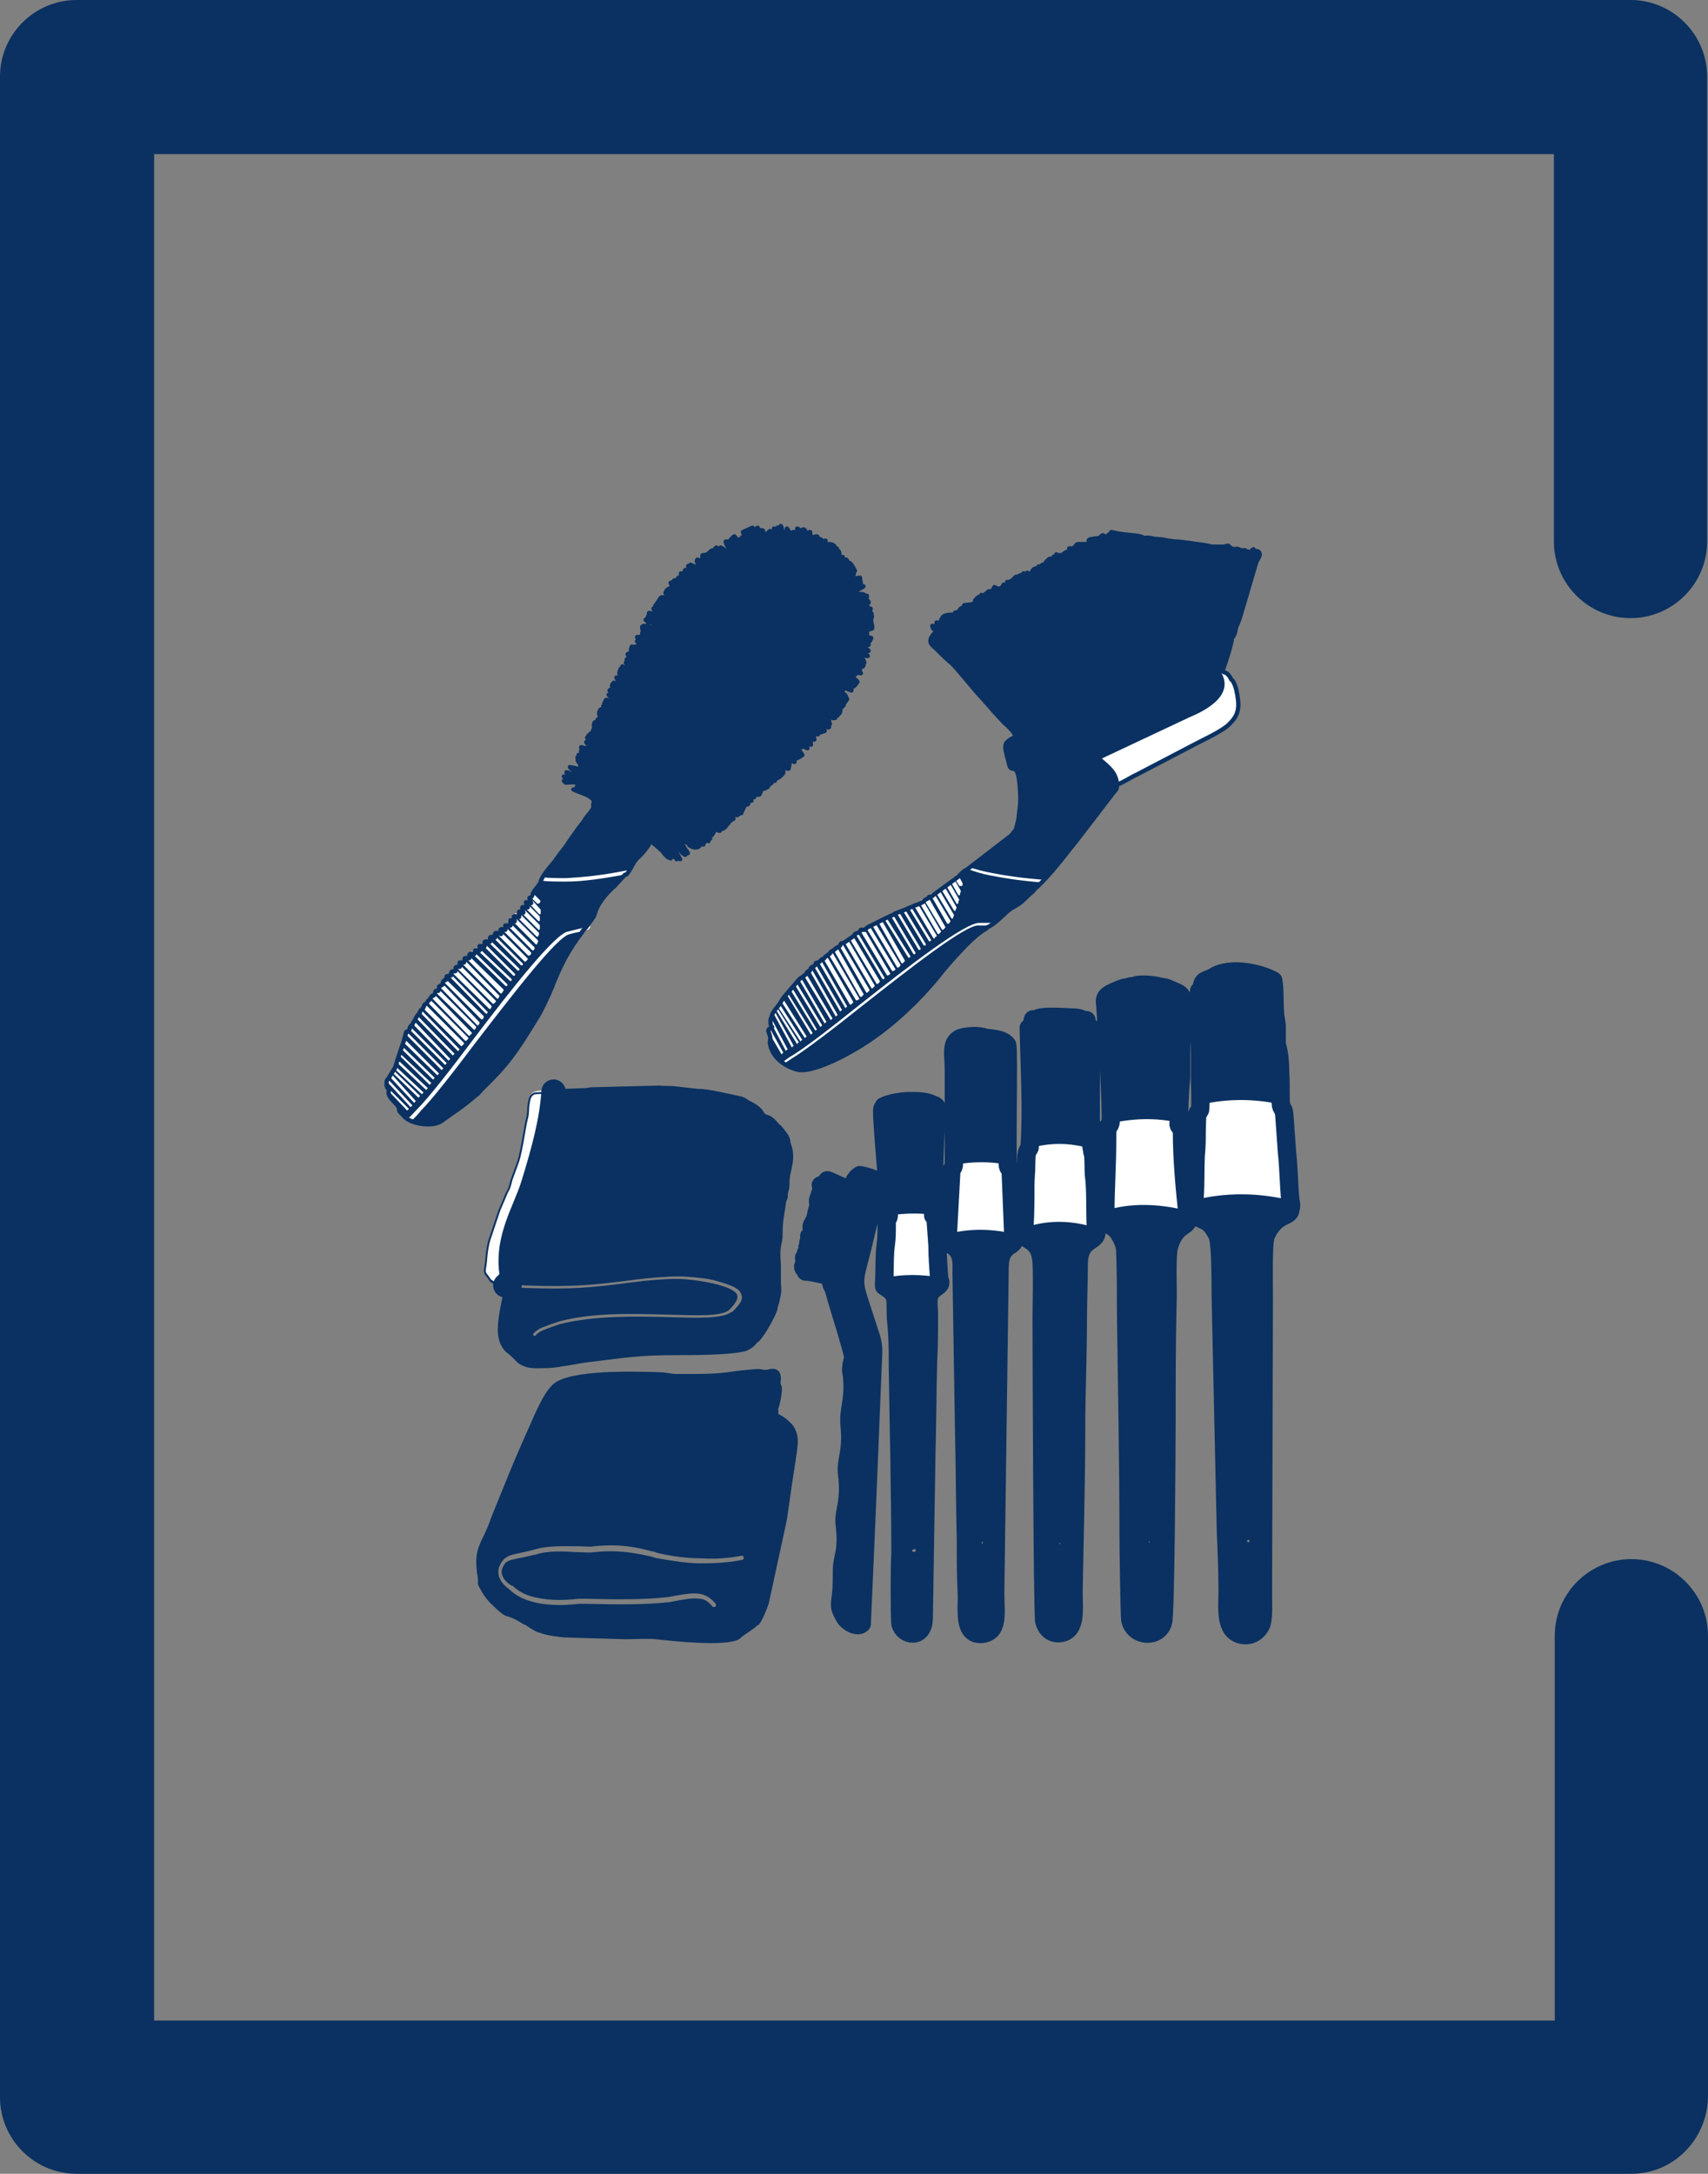 <?xml version="1.0" encoding="utf-8"?>
<!-- Generator: Adobe Illustrator 25.2.0, SVG Export Plug-In . SVG Version: 6.00 Build 0)  -->
<svg version="1.1" id="Layer_1" xmlns:xodm="http://www.corel.com/coreldraw/odm/2003"
	 xmlns="http://www.w3.org/2000/svg" xmlns:xlink="http://www.w3.org/1999/xlink" x="0px" y="0px" viewBox="0 0 198.4 252.5"
	 style="enable-background:new 0 0 198.4 252.5;" xml:space="preserve">
<rect x="0" y="0" width="198.4" height="252.5" fill="#808080" stroke="none"/>
<style type="text/css">
	.st0{fill:#0A3161;}
	.st1{fill-rule:evenodd;clip-rule:evenodd;fill:#0A3161;}
	.st2{fill:#FFFFFF;}
	.st3{fill:none;}
	.st4{fill:none;stroke:#FFFFFF;stroke-width:0.285;stroke-linecap:round;stroke-linejoin:round;stroke-miterlimit:20.428;}
	.st5{fill:none;stroke:#FFFFFF;stroke-width:0.214;stroke-linecap:round;stroke-linejoin:round;stroke-miterlimit:20.428;}
	.st6{fill-rule:evenodd;clip-rule:evenodd;fill:#FFFFFF;}
	.st7{fill:none;stroke:#0A3161;stroke-width:2.834;stroke-linecap:round;stroke-linejoin:round;stroke-miterlimit:20.428;}
	.st8{fill:none;stroke:#0A3161;stroke-width:0.499;stroke-linecap:round;stroke-linejoin:round;stroke-miterlimit:20.428;}
	.st9{fill:none;stroke:#0A3161;stroke-width:0.214;stroke-linecap:round;stroke-linejoin:round;stroke-miterlimit:20.428;}
	.st10{fill:none;stroke:#0A3161;stroke-width:2.13;stroke-linecap:round;stroke-linejoin:round;stroke-miterlimit:20.428;}
</style>
<g id="Layer_x0020_1">
	<g id="_2067243588960">
		<path class="st0" d="M189.5,252.5H8.9c-4.9,0-8.9-4-8.9-8.9V8.9C0,4,4,0,8.9,0h180.5c4.9,0,8.9,4,8.9,8.9v54c0,4.9-4,8.9-8.9,8.9
			s-8.9-4-8.9-8.9V17.9H17.9v216.8h162.7V190c0-4.9,4-8.9,8.9-8.9c4.9,0,8.9,4,8.9,8.9v53.6C198.3,248.5,194.4,252.5,189.5,252.5
			L189.5,252.5z"/>
	</g>
	<g id="_2067243588912">
		<path class="st1" d="M90,90.3L90,90.3L90,90.3z M69.8,83.4C69.9,83.4,69.7,83.5,69.8,83.4z M78.8,67.6L78.8,67.6L78.8,67.6z
			 M78.8,67.6L78.8,67.6z M96.8,65.6c0.5-0.1,1-0.5,1.5-0.6c0.1,0.1,0.1,0.2,0.2,0.3c-0.2,0.3-0.6,0.5-0.9,0.7c0,0,0,0.1,0.3,0
			c0.1,0,0.2-0.1,0.3-0.2c0.3-0.2,0.2-0.2,0.5-0.4c0.2,0.1,0.5,0.7,0.6,0.9c-0.2,0.2-0.4,0.3-0.7,0.5l0.6-0.2
			c-0.2,0.5,0,0.3-0.1,0.4c0,0,0,0,0,0c-0.1,0.2-0.3,0.1-0.5,0.3l1.3-0.2c0,0.3,0.1,0.5,0.1,0.8c-0.3,0.2-0.5,0.1-0.8,0.4
			c0.5-0.1,0.6-0.3,1.1-0.2c-0.2,0.2-0.7,0.4-0.9,0.5c0.1,0.3-0.1,0.1,0.2,0.3c0.2,0.2,0.5,0,0.8,0.2l-0.3,0.2c-0.2,0.1,0,0-0.2,0.1
			c0.4,0,0.3-0.1,0.8-0.2c-0.1,0.7,0.1,0.5-0.4,0.7l0.2,0c0.4-0.3,0.4,0.1,0.4,0.1c-0.1,0.1-0.1,0.1-0.3,0.2c-0.2,0.1-0.1,0-0.3,0.1
			c0.4,0.1,0.2-0.1,0.3,0.2c-0.4,0.1-0.3,0-0.5,0.1c0.5,0.1,0.3-0.1,0.7-0.1l0.2,0.2c0,0,0,0,0.1,0s0,0,0,0c0,0.1,0,0.3,0,0.3
			c0,0.4,0.4,0.2-0.1,0.4l0.3,0.2c-0.3,0.6,0.1,0.9,0,1.4l-0.6,0.2c-0.2,0-0.3,0.1-0.4,0.2c0.3,0.3,0.5-0.2,0.4,0.3
			c-0.1,0.5-0.1,0-0.4,0.2l0.9,0.2c0,0.1-0.1,0.2-0.1,0.2c0,0.1-0.1,0.2-0.1,0.2c-0.3,0-0.5-0.1-0.7,0.1c0.1,0.1,0,0,0.2,0.1
			l0.1,0.1c0.2,0.1,0.1,0,0.3,0.1l-1.3-0.2l-0.1,0c-0.3,0-0.2,0-0.2,0.1c0.4,0.3,1,0.3,1.3,0.5l0.3,0.3c-0.1,0-0.8-0.2-0.9,0.2
			c0.4,0.1,0.6,0.1,0.8,0.4c-0.5,0-1.8-0.7-2.2-0.6c0.9,0.8,1.6,0.4,1.8,1.4c-0.3-0.1-0.8-0.2-1.1-0.4c-0.4-0.2-0.4-0.3-0.9-0.4
			c0.3,0.1,0.3,0.1,0.5,0.3c0.1,0.1,0.2,0.2,0.5,0.3c0.5,0.3,0.7,0.1,0.9,0.3l0,0.2c-0.1,0.3-0.4,0-0.4,0c-0.4-0.2-0.3-0.1-0.4,0
			l0.5,0.2c-0.2,0.5-0.3,0.1,0,0.7c-0.3,0-0.8-0.3-1.1-0.4c0.2,0.3,0.3,0.1,0.5,0.5c-0.5-0.1-0.7-0.3-1-0.5c0.3,0.2,0.7,0.3,0.8,0.7
			c-0.6-0.1-0.4-0.4-0.8-0.3c0.3,0.1,0.6,0.4,0.9,0.7c0.2,0.2,0.1,0,0.3,0.3l-0.3,0.4c-0.2,0.2-0.2,0.2-0.5,0
			c-0.2-0.1-0.2-0.2-0.6-0.2c0.4,0.5,0.7,0.1,0.7,0.8c-0.3-0.1-0.9-0.3-1.1-0.6c0,0.1,0.2,0.2-0.1,0.2c-0.2,0-0.2-0.2-0.3-0.2
			c-0.2-0.1-0.1-0.1-0.2-0.2c-0.2-0.2-0.1,0-0.5-0.2c-0.1-0.1-0.1-0.1-0.2-0.2c0.1,0.2,0.1,0.2,0.3,0.3c0.2,0.1,0.2,0,0.4,0.2
			c0.2,0.2,0.2,0.3,0.7,0.7c-0.1,0.1,0,0-0.2,0.1c0,0-0.1,0-0.1,0c0,0,0,0,0,0c0.3,0.3,0.6,0.3,0.7,0.7c-0.3-0.1-0.2-0.1-0.4-0.3
			c-0.3,0-0.1-0.1-0.2,0.1l0.7,0.4c-0.2,0.3,0,0-0.2,0.3c-0.5,0.5,0.1,0.2-0.4,0.6c-0.3,0.3-0.1,0.2-0.2,0.5c-0.1,0.4,0,0.2-0.5,0.3
			c0.2,0.1,0.1,0,0.2,0.2c-0.7-0.2-0.2,0-0.3,0.2c0,0.1,0.1,0.1-0.1,0.1c-0.2,0-0.1,0.1-0.2-0.1c-0.4-0.3-0.8-0.6-1.1-0.8
			c0.1,0.3,0.4,0.4,0.6,0.7c0.2,0.3,0,0.4,0.2,0.9c-0.3-0.1-0.2-0.1-0.5-0.3c-0.2-0.2-0.2-0.2-0.3-0.3c0.1,0.1,0.2,0.4,0.3,0.5
			c0.2,0.2,0.2,0.1,0.4,0.4c0,0,0.1,0.2-0.4,0c-0.2-0.1-0.6-0.5-0.8-0.7c-0.1,0.5,0.5,0.8,0.7,1.2c-0.2,0.1,0,0-0.3,0.1
			c-0.3,0.1,0.1,0-0.3,0.1c-0.2-0.3-0.4-0.5-0.7-0.6c0.2,0.3,0.3,0.3,0.5,0.8c-0.4-0.1-0.6-0.4-0.9-0.6c0.1,0.4,0.2,0.4,0.3,0.6
			c0.2,0.3,0.1,0.2,0.2,0.6c-0.4-0.1-0.1,0.1-0.4-0.2c-0.1-0.1-0.1-0.1-0.2-0.2c-0.1,0.2,0,0.2-0.1,0.3c0.5,0.3,0.2,0.1,0.3,0.7
			l-0.4-0.2c-0.4-0.2-0.2,0.1,0,0.6c-0.4-0.1-0.3-0.2-0.7-0.4c-0.4-0.3-0.2-0.2-0.4-0.6c-0.1,0.2,0.3,0.3,0.4,0.9
			c-0.7-0.2-0.1-0.1-0.7-0.6L92.2,86c0,0,0,0,0,0c-0.1-0.1-0.1-0.1-0.2-0.2c0,0.3,0.1,0.2,0.3,0.5l0.9,1.4c-0.2,0.1-0.1,0.1-0.3,0.2
			l-0.4,0.2c-0.1,0.1,0,0-0.2,0.1c-0.3-0.1-0.1,0-0.2-0.2L92,87.8c0,0,0,0,0,0s0,0,0,0c-0.1-0.1-0.2-0.2-0.3-0.3
			c0.3,0.7,0.5,0.4,0.6,1c-0.6-0.1-0.9-0.6-1.3-1c0.2,0.4,0.5,0.6,0.7,1.1c0,0,0,0,0,0.1c0,0,0,0,0,0.1l-0.1,0.5
			c-0.2,0-0.2-0.1-0.3-0.1l-0.1,0c-0.5,0.3,0,0.3-0.3,0.7l-0.2,0.2c-0.3,0.3-0.1,0-0.4,0.3c-0.1,0-0.2,0-0.2-0.2c0,0.1,0,0.2,0,0.2
			c0,0,0,0,0,0c0,0-0.1,0-0.1,0c-0.1,0-0.1,0.1-0.1,0.1l0.1,0.2c-0.3-0.1-0.1,0-0.4-0.1c0.1,0.4,0,0.4-0.1,0.4l-0.4-0.3
			c0.2,0.2,0.2,0.1,0.3,0.4c-0.3-0.1-0.6-0.3-0.7-0.6c0,0.3,0.3,0.6,0.5,0.9l-0.2,0.1c0,0,0,0,0,0c-0.2,0.1,0.1-0.1-0.2,0.1l-0.1,0
			c-0.2,0.1-0.1,0.1-0.4,0c0.1,0.4,0.1,0.3,0,0.5l-0.1,0.2c-0.4,0-0.2,0.1-0.5-0.1L87.2,92c0.2,0.2,0.3,0.3,0.4,0.6
			c-0.5-0.2-0.4-0.3-0.7-0.5c0.1,0.4,0.3,0.6,0.4,0.9l-0.5-0.5c0.2,0.7,0.3,0.2,0.1,0.9c-0.2,0.1-0.2,0-0.4,0.2c0,0-0.1,0.1-0.1,0.2
			l-0.2,0.4c-0.2,0.3,0.1,0.2-0.3,0.3l-0.3,0.2l-0.4-0.4C85,94.2,85,94.2,85,94.2c-0.2,0.2,0-0.1,0.2,0.9c-0.7,0.3-0.8,1.1-1.4,1.2
			l-0.1,0c-0.1,0-0.2,0-0.2,0c0,0,0.1,0.1,0.1,0.2c-0.3,0-0.7-0.4-1.1-0.8c0.1,0.2,0.3,0.5,0.6,0.6L82.7,97c-0.1-0.2,0,0-0.2-0.1
			c0,0,0,0-0.1,0l-0.1,0c0.1,0.3,0.1,0.2,0.2,0.5c-0.2-0.1-0.2-0.1-0.4,0c0.1,0.3,0.1,0,0.2,0.3l-0.3-0.1c0,0,0,0-0.1,0
			c-0.1,0.6-0.1-0.2-0.2,0.5c-0.2-0.2-0.1-0.1-0.3-0.2c-0.1,0.5-0.4,0.6-0.9,0.5l-0.4-0.2C80,98.1,80,98,80,98c0,0,0,0,0-0.1l0,0
			c0,0,0,0-0.1,0c-0.4-0.1-0.5-0.3-0.7-0.5c0,0-0.1-0.1-0.1-0.1l0,0.1c0.1,0.3,0.4,0.3-0.1,0.4c0.2,0.1,0.2,0.2,0.4,0.5
			c0.3,0.6,0.3,0.4,0.5,0.8c-0.3-0.1-0.3-0.2-0.5-0.3l-0.3-0.3v0c0,0.2,0.3,0.2,0.5,0.8C79,99,79,98.5,78.3,98.1
			c0,0.6,0.5,1.3,0.7,1.7c-0.2-0.2-0.2-0.2-0.4-0.5l0,0.1c0,0,0,0,0,0.1c0,0.2,0.1,0,0,0.3c-0.3-0.6-0.3,0-0.6-0.5
			c-0.2-0.3-0.2-0.6-0.4-0.8l-0.1,0c0.2,0.2,0.4,0.8,0.4,1.2c-0.4-0.2-0.2,0-0.5-0.3c-0.7-0.7,0.2,0-1.3-1.3
			c-0.2-0.1-0.1-0.1-0.3-0.3c-0.2-0.1,0,0-0.2-0.2c-0.1,0.5-1.1,1.7-1.5,2c-0.3,0.3-0.5,0.6-0.7,1c0,0-0.6,1.1-0.7,1c0,0,0,0-0.1,0
			l-1.2,1.3c-0.8,0.7-1.8,1.8-2.2,2.9c-0.1,0.3-0.2,0.7-0.4,0.9c-0.1,0.2-0.4,0.5-0.5,0.7c-0.2,0.3-0.2,0.3-0.4,0.5
			c-0.2,0.2-0.2,0.2-0.3,0.4c-1.6,2.1-2.5,3.8-3.5,6.4c-0.5,1.2-1.3,2.9-1.9,3.8c-2.2,3.6-3.2,5.1-6.2,8c-0.2,0.2-0.4,0.5-0.7,0.7
			c-2,1.7-2.1,1.6-4,3c-1.1,0.8-3.8,0.3-4.4-0.6c-0.2-0.2-0.2-0.2-0.4-0.4c-0.2-0.2-0.1-0.3-0.2-0.6c-0.1-0.3-1-1-1.1-1.4
			c-0.2-0.5,0.1-0.3-0.1-0.7c-0.1-0.2-0.2-0.2-0.2-0.6c0-0.3,0-0.4,0.2-0.6l0.8-1.3c0.2-0.7,0.5-1.6,0.7-2.2
			c0.3-0.8,0.3-0.9,0.5-1.6c0.1-0.4,0-0.3,0.3-0.4c0.4-0.5,0-0.3,0.4-0.7c0.2-0.2,0,0.1,0.2-0.3c0.2-0.4,0,0.1,0.4-0.7
			c0.2-0.4,0.1,0,0.3-0.4c0.1-0.1,0-0.1,0.1-0.2c0.2-0.4,0.2-0.1,0.4-0.5c0.2-0.6,0.2-0.2,0.4-0.5l0.1-0.2c0.2-0.2,0.1-0.1,0.2-0.2
			c0.2-0.2,0.1-0.2,0.2-0.3c0.2-0.3,0.1,0,0.3-0.2c0.3-0.3,0-0.6,0.5-0.5c0.1-0.2,0.1-0.2,0.1-0.5c0.9-0.5,0.2-0.1,0.5-0.6
			c0.3-0.4,0.2,0.2,0.4-0.6l0.5-0.1c0-0.6,0-0.4,0.5-0.5c0-0.5,0-0.5,0.5-0.5l0-0.5l0.5,0l0.1-0.5l0.5,0c0-0.6,0-0.5,0.6-0.5
			l0.1-0.4l0.5,0l0-0.5l0.6,0l0-0.5c0.2-0.1,0.4,0,0.6,0c0-0.7,0-0.6,0.6-0.5c-0.1-0.8,0.2-0.5,0.7-0.4c-0.1-0.5-0.2-0.7,0.5-0.5
			l0-0.5l0.6,0l0-0.6l0.5,0.1c-0.2-0.7-0.2-0.6,0.5-0.5v-0.6l0.5,0.1c-0.2-0.7-0.3-0.7,0.5-0.6c-0.1-0.3-0.2-0.3-0.2-0.6l0.6,0.1
			c-0.1-0.3-0.1-0.1-0.2-0.6c0.4-0.3,0.2,0,0.4-0.5c0.2-0.5,0.9-1.1,0.9-1.4c0.2-0.7,1.1-1.7,1.6-2.3c0.3-0.4,0.5-0.7,0.8-1.1
			c0.3-0.4,0.5-0.6,0.8-1.1l1.2-1.7c0.2-0.2,0.2-0.3,0.4-0.5c0.2-0.3,0.3-0.4,0.4-0.6c0.5-0.7,1.1-1.2,0.9-1.6L69,93
			c-0.5-0.8-2.3-1.1-2.3-1.3c0,0,0,0-0.1,0h0.7c-0.1-0.2,0-0.1-0.1-0.2c0,0-0.1,0-0.1-0.1c0,0,0,0-0.1,0c0,0,0.2,0,0.3,0
			c0.2,0,0.1,0,0.2-0.1c-0.8-0.6-0.7-0.4-1.8-0.4l-0.2-0.2c0,0,0.1,0,0.1,0l0.5-0.1c-0.2-0.3-0.4-0.2-0.6-0.4
			c0.3,0.1,0.4,0.2,0.6,0.2c-0.1-0.2-0.2-0.4-0.3-0.7c0.6,0.1,1.2,0.7,1.6,0.7c-0.1-0.2-0.1-0.1-0.3-0.3c0,0-0.2-0.2-0.2-0.2
			c-0.2-0.2-0.1-0.3-0.4-0.5c-0.2-0.2-0.1,0-0.3-0.3c1.1,0.2,0.5,0.1,1.4,0.4c0,0,0,0,0.1,0c0.1,0,0,0,0.2,0.1c0,0-0.1-0.1-0.2-0.1
			c-0.2-0.2,0,0.1-0.2-0.2c0,0,0.1,0,0.1,0c0,0,0,0,0.1,0l0.2,0c0.1,0-0.1,0.1,0.3-0.1c-0.2,0-0.5-0.2-0.8-0.2c0,0,0,0,0-0.1
			c-0.1-0.6-0.2-0.2-0.3-0.6c0.4,0.1,1,0.5,1.6,0.6l-0.4-0.4c-0.4-0.3-0.5-0.2-0.9-0.3c-0.6-0.2-0.2-0.3-0.2-0.3
			c0.1-0.2-0.2-0.3,0.3-0.1c0.1,0,0.5,0.5,0.8,0l-0.8-0.2l0-0.4c0.2,0,0.3,0.1,0.4,0.1c0.5,0.1,0.1,0.1,0.3,0
			c-0.2-0.3-0.5-0.1-0.7-0.5c0.2,0,0.4,0.1,0.5,0.1c0.5,0,0.1-0.1,0.4,0c0.4-0.1-0.1-0.3-0.3-0.7l0.4-0.1c0,0,0,0,0.1,0l-0.4-0.4
			c0.1-0.1,0.1-0.2,0.2-0.3c0.4,0,0,0,0.4,0.2c-0.1-0.1-0.1-0.1-0.1-0.2c-0.1-0.1-0.1-0.1-0.1-0.2c0.4,0.1,0.2,0.1,0.4,0.2
			c0-0.2-0.2-0.3-0.1-0.6c0.2-0.1-0.2,0.1,0.2,0c0.2,0,0.1,0,0.2-0.1l-0.3-0.2C69,84,69,84,69.1,83.9c0.3,0,0.4,0.1,0.7,0.1
			l-0.4-0.4c0.2,0.1,0.6,0.3,0.8,0.4l0.1-0.3c0,0-0.6-0.2-0.7-0.3c0.4-0.2,0,0.1,0.2-0.1c0,0,0,0,0,0c0,0,0,0,0,0l0,0c0,0,0,0,0,0
			c0.2-0.2,0.3,0,0-0.2L69.6,83c0-0.3,0-0.4,0.2-0.6c0,0,0,0,0.1,0c0,0,0,0,0.1,0l0.3-0.1C70.1,82,70,82.1,70.1,82
			c0.4,0.1,0.2,0.3,0.7,0.3c-0.1-0.4-0.2-0.3-0.6-0.6l0.2-0.4c0.7,0,0.5,0.2,1,0.3c-0.1-0.3-0.2-0.2-0.3-0.4
			c0.3,0.1,0.4,0.3,0.8,0.3c-0.1,0-0.2-0.1-0.3-0.2c-0.5-0.4-0.8-0.4-0.9-0.6c0.3-0.2,0.7,0.1,0.8,0.2c0-0.3-0.5-0.6-0.7-0.7
			c0.2-0.2,0.2,0,0.4-0.1c-0.2-0.6-0.1-0.5,0.1-0.8c0.4,0.1,0.7,0.4,1.3,0.5c-0.2-0.6-0.7-0.4-1-1.1l0.6,0.3
			c-0.2-0.6-0.4-0.7-0.1-1.3c0.1-0.1,0.2-0.2,0.2-0.3c0.3,0.2,0.6,0.4,1,0.4L73,77.4c-0.1-0.1-0.2-0.3-0.3-0.4
			c0.1-0.2,0.1-0.2,0.1-0.4c0.2-0.1,0,0,0.2-0.1l0.2-0.1C73,76.2,73,76.3,72.9,76c0.4-0.2,0.1-0.1,0.6,0c-0.2-0.4-0.3-0.4-0.1-0.9
			c0.3,0.1,0.8,0.3,1,0.5c-0.2-0.4-0.4-0.1-0.6-0.5l0.9,0.1c-0.3-0.3-0.8-0.2-0.4-0.6L74,74.5c0,0,0,0,0,0l0.1-0.2
			c0,0,0-0.2-0.1-0.3c0.6,0,0.5-0.2,0.6-0.2c0,0,0-0.1,0-0.1c0,0,0,0,0-0.1c0,0,0-0.1,0-0.1c0.2,0.1,0.5,0.2,0.7,0.3
			c0.2,0.1,0.3,0.2,0.5,0.3c0,0-1-0.6-1-0.7c0-0.5-0.2,0.1-0.2-0.6c0.3-0.2,0.2,0,0.5-0.1l0.1-0.1c0,0,0,0,0,0l0.5,0.4
			c0.3,0.2,0.4,0.1,0.5,0.5c0.2-0.1,0.2-0.1,0.2-0.2c-0.7-0.2-0.2-0.1-0.7-0.3c0,0,0,0,0.1,0c0,0,0,0,0.1,0l0.3-0.2l-0.2-0.2
			c0,0,0,0,0,0l-0.3-0.3l-0.4-0.1c-0.2-0.1-0.2-0.1-0.3-0.2c0.3-0.3,0.3-0.1,0.7,0l0-0.2c-0.2,0-0.1,0-0.5,0
			c0.1-0.2,0.2-0.4,0.2-0.6l0.5,0.1C76,71,76.1,71,75.9,70.7c0.5,0,0.4,0.1,0.7,0.2c-0.2-0.3-0.3-0.2-0.5-0.5l0.5-0.7
			c0.1-0.2,0.2-0.4,0.4-0.3c0.4,0,0.3,0,0.7,0.1c-0.1-0.4-0.2-0.3-0.4-0.6c0.2-0.6,0.4-0.4,0.7-0.7c0,0,0,0,0,0s0,0,0-0.1
			c0,0,0,0,0-0.1c0.1-0.3,0,0-0.1-0.3l0.3-0.1c0.2-0.2,0-0.2,0.3-0.2c0.1,0,0.1,0,0.1,0c0,0,0,0,0,0.1l0.2-0.4
			c0.2,0.2,0.2,0.1,0.5,0.3c0.1,0.1,0.2,0.2,0.2,0.2c0.3,0.2,0.1,0,0.1,0c-0.2-0.1-0.2-0.2-0.3-0.3c-0.2-0.3-0.2-0.2-0.2-0.7
			c0.2,0,0.3,0.1,0.4,0.2c0,0,0,0-0.1-0.1l0.2-0.5l0.8,0.8v0c0.3,0,0.2,0.1,0.3-0.1c-0.2-0.2-0.6-0.6-0.7-0.8
			c-0.1-0.7-0.1-0.1,0.1-0.4c0.4,0.7,0.5,0.4,0.8,0.8c-0.2-0.4-0.5-0.4-0.7-0.9c0.3,0.1,0.2,0.1,0.5,0.2c0.5,0.2,0,0,0.4,0.1
			c0.4,0.1,0.3,0.3,0.7,0.5c-0.7-1-1-1.1-0.8-1.4c0.3,0.1,0.2,0.1,0.4,0.4c0.1,0.1,0.2,0.3,0.3,0.4c-0.2-0.4-0.2,0-0.2-0.6l0.3,0.2
			c0.1,0.1,0,0.1,0.2,0.2c-0.2-0.6-0.5-0.3-0.4-1.1c0.2,0,0.2,0,0.5-0.1c0.4-0.1,0.1-0.1,0.4-0.3c0.4-0.4,0.1,0.2,0.7-0.5
			c0.5,0.3,0.2,0.4,0.7,0.6c-0.2-0.6-0.2,0-0.2-0.6c0.3,0.1,0.6,0.4,0.8,0.7c0-0.1-0.1-0.2-0.1-0.3c0.1,0,0.1,0,0.2,0
			c0,0,0.1,0,0.1,0c0,0,0,0,0,0s0,0,0,0c0,0,0,0,0,0c0,0,0.1,0,0.1,0c-0.1-0.2-0.5-0.8-0.5-1.1c0.4,0.1,0.2-0.2,0.5,0.3l0.4,0.5
			c-0.1-0.4-0.3-0.5-0.4-0.9c0,0,0.3-0.4,0.5-0.5c0.3,0.3,0.7,0.9,1,1c-0.2-0.4-0.3-0.3-0.3-0.7c0.4,0.2,0.2,0.2,0.5,0.5
			c0-0.1-0.2-0.3-0.2-0.3c-0.2-0.7-0.1-0.2,0.1-0.4l0.2,0.1c-0.1-0.2-0.2-0.4-0.3-0.7l1.1-0.5c0.1,0.2,0.6,1.5,0.6,1.6
			c0-0.5-0.3-0.9-0.3-1.4l0.3-0.2c0.2,0.3,0.8,1.4,0.9,1.8c0.2,0,0.1,0.1,0.1-0.1L88.9,63c-0.2-0.4-0.4-1-0.5-1.4
			c0.3,0,0.2,0,0.3,0.3c0.1,0.2,0.1,0.3,0.2,0.4c0.2-0.1,0,0,0.2-0.2c0.3-0.3-0.2,0.2,0.1-0.2l0.2-0.2c0,0,0,0,0.1,0
			c0.3,0.5,0.2,0.8,0.6,1.2c-0.1-0.4-0.2-1.3-0.2-1.5c0.1,0.3,0,0.4,0.3,0.6l0.1-0.3c0,0,0-0.3,0-0.4c0.3,0,0.3-0.1,0.4-0.2
			c0.3,0.5,0,0.9,0.5,0.8c0.1-0.2,0-0.1,0.1-0.1c0,0.7,0.2,1.3,0.5,1.7L91.4,62l0-0.3c0,0,0,0,0-0.1l0-0.2c0.2,0.2,0,0,0.2,0.3
			c0,0,0.1,0.1,0.1,0.2c0,0,0,0,0.1,0.1c0,0,0,0,0.1,0.1l0.2,0.5l0-0.8c0.1,0.1,0.2-0.2,0.2,0.3c0.2,0,0.1,0,0.3,0.1l0-0.8
			c0.3,0.1,0,0,0.2,0.2l0.1,0.2c0,0,0,0,0,0.1l0.2-0.3c0.1-0.1,0.2-0.1,0.3-0.1l0.1,0.1c0,0,0,0,0,0.1c0,0,0,0,0,0.1
			c0,0,0,0.2,0,0.3c0.3-0.2,0.2-0.2,0.6-0.3c0,0.5,0.1,0.4-0.2,0.5c0.6-0.1,0.2,0,0.3,0.3c-0.5,0.5-0.2,0.4-0.2,0.4
			c0.1-0.3,0.5-0.7,0.9-0.7c0.1,0.1,0.1,0.2,0.1,0.2c0.2,0.3,0.4-0.1,0.5,0.5c0.2-0.2,0.1-0.1,0.4-0.2c-0.1,0.4,0,0.1-0.2,0.5
			c0.3,0,0.4-0.1,0.7-0.1c0.5,0.1,0.1,0,0.5,0.2c0,0.4-0.1,0.1-0.2,0.5c0.4-0.1,0.2,0,0.5-0.2C97,63.9,97,64,96.7,64.1
			c-0.2,0.2-0.4,0.3-0.6,0.6c0.5-0.1,0.9-0.6,1.3-0.7c0.1,0.2,0.1,0.2,0.1,0.4c0,0.3,0,0.1-0.1,0.4c0.3-0.1,0.1-0.1,0.3-0.1h0.2
			c0,0,0,0,0,0C97.6,65,97,65.1,96.8,65.6L96.8,65.6L96.8,65.6z"/>
		<path class="st2" d="M73,101.5c-3.1,0.6-5.4,0.9-7.2,0.9c-1.1,0-2.1,0-2.9-0.1c0,0,0,0,0-0.1c0-0.1,0.1-0.2,0.1-0.3
			c0.8,0.1,1.7,0.1,2.8,0.1c1.8-0.1,4.2-0.3,7.5-1C73.2,101.2,73.1,101.3,73,101.5L73,101.5L73,101.5z M47.4,129.9
			c0.4-0.3,0.7-0.7,1.1-1.1c0,0,0,0,0,0c1.3-1.3,3.8-4.5,6.5-8.1c4.4-5.8,9.5-12.3,11-12.5l0,0c0.8-0.2,1.6-0.4,2.5-0.6l0.1,0
			c-0.1,0.3-0.2,0.3-0.3,0.4l0,0c-0.7,0.2-1.4,0.3-2.1,0.5l0,0h0c-1.4,0.2-6.4,6.7-10.8,12.4c-2.7,3.6-5.2,6.8-6.5,8.1
			c-0.3,0.4-0.7,0.8-1,1.1C47.6,130,47.5,129.9,47.4,129.9L47.4,129.9L47.4,129.9z"/>
		<line class="st3" x1="54.9" y1="110.6" x2="58.8" y2="114.4"/>
		<line class="st4" x1="54.9" y1="110.6" x2="58.8" y2="114.4"/>
		<polygon class="st2" points="54.5,111.2 58.4,115 58.2,115.3 54.2,111.2 54.2,111.2 		"/>
		<polyline class="st5" points="54.5,111.2 58.4,115 58.2,115.3 54.2,111.2 		"/>
		<path class="st2" d="M60.8,105.7l1.8,1.8c0,0.1,0,0.2,0,0.4l-2-2l0.3,0.1C60.8,105.8,60.8,105.7,60.8,105.7L60.8,105.7L60.8,105.7
			z"/>
		<path class="st5" d="M60.8,105.7l1.8,1.8c0,0.1,0,0.2,0,0.4l-2-2"/>
		<path class="st2" d="M60.4,106.3l2.1,2.1c0,0.1,0,0.2-0.1,0.3l-2.5-2.5C60.1,106.3,60.2,106.3,60.4,106.3L60.4,106.3L60.4,106.3z"
			/>
		<path class="st5" d="M60.4,106.3l2.1,2.1c0,0.1,0,0.2-0.1,0.3l-2.5-2.5"/>
		<path class="st2" d="M59.9,106.8l2.5,2.5c0,0.1-0.1,0.2-0.1,0.3l-2.7-2.7L59.9,106.8L59.9,106.8L59.9,106.8L59.9,106.8z"/>
		<path class="st5" d="M59.9,106.8l2.5,2.5c0,0.1-0.1,0.2-0.1,0.3l-2.7-2.7"/>
		<path class="st2" d="M59.3,107.4l2.7,2.7c0,0.1-0.1,0.2-0.1,0.2l-2.9-2.9L59.3,107.4L59.3,107.4L59.3,107.4z"/>
		<path class="st5" d="M59.3,107.4l2.7,2.7c0,0.1-0.1,0.2-0.1,0.2l-2.9-2.9"/>
		<path class="st2" d="M58.7,107.8l2.9,2.9c0,0.1-0.1,0.2-0.2,0.2l-3.1-3.1C58.4,107.8,58.5,107.8,58.7,107.8L58.7,107.8z"/>
		<path class="st5" d="M58.7,107.8l2.9,2.9c0,0.1-0.1,0.2-0.2,0.2l-3.1-3.1"/>
		<polygon class="st2" points="54,111.7 57.9,115.7 57.8,115.9 53.6,111.7 53.6,111.7 		"/>
		<polyline class="st5" points="54,111.7 57.9,115.7 57.8,115.9 53.6,111.7 		"/>
		<path class="st2" d="M50.4,115.6l4.3,4.4l-0.2,0.2l-4.3-4.4c0,0,0-0.1,0.1-0.1C50.3,115.7,50.4,115.6,50.4,115.6L50.4,115.6
			L50.4,115.6z"/>
		<polyline class="st5" points="50.4,115.6 54.7,120 54.5,120.2 50.2,115.8 		"/>
		<path class="st2" d="M49.9,116.2l4.3,4.4l-0.2,0.2l-4.3-4.4l0.1-0.1C49.9,116.3,49.9,116.2,49.9,116.2L49.9,116.2L49.9,116.2z"/>
		<polyline class="st5" points="49.9,116.2 54.3,120.6 54.1,120.8 49.8,116.4 		"/>
		<line class="st3" x1="57.4" y1="108.8" x2="60.6" y2="112"/>
		<line class="st4" x1="57.4" y1="108.8" x2="60.6" y2="112"/>
		<line class="st3" x1="56.7" y1="109.2" x2="60.2" y2="112.6"/>
		<line class="st4" x1="56.7" y1="109.2" x2="60.2" y2="112.6"/>
		<line class="st3" x1="56.2" y1="109.7" x2="59.7" y2="113.2"/>
		<line class="st4" x1="56.2" y1="109.7" x2="59.7" y2="113.2"/>
		<line class="st3" x1="55.5" y1="110.2" x2="59.3" y2="113.8"/>
		<line class="st4" x1="55.5" y1="110.2" x2="59.3" y2="113.8"/>
		<line class="st4" x1="52.3" y1="113.3" x2="56.5" y2="117.6"/>
		<path class="st2" d="M48.6,118.1l4.2,4.3c-0.1,0.1-0.1,0.1-0.2,0.2l-4.2-4.3L48.6,118.1L48.6,118.1L48.6,118.1z"/>
		<path class="st2" d="M61.9,103.9l0.7,0.7c0.1,0.1,0.1,0.1,0,0.2c-0.1,0.1-0.1,0.1-0.2,0l-0.8-0.8C61.8,103.9,61.8,104,61.9,103.9
			L61.9,103.9L61.9,103.9z"/>
		<path class="st5" d="M61.9,103.9l0.7,0.7c0.1,0.1,0.1,0.1,0,0.2c-0.1,0.1-0.1,0.1-0.2,0l-0.8-0.8"/>
		<path class="st2" d="M61.8,104.7l0.9,1c0,0.1,0,0.2,0,0.4l-1.3-1.4L61.8,104.7L61.8,104.7L61.8,104.7z"/>
		<path class="st5" d="M61.8,104.7l0.9,1c0,0.1,0,0.2,0,0.4l-1.3-1.4"/>
		<path class="st2" d="M61.3,105.2l1.3,1.3c0,0.1,0,0.2,0,0.4l-1.7-1.7C61,105.2,61.1,105.2,61.3,105.2L61.3,105.2z"/>
		<path class="st5" d="M61.3,105.2l1.3,1.3c0,0.1,0,0.2,0,0.4l-1.7-1.7"/>
		<path class="st2" d="M58.2,108.4l3,3c-0.1,0.1-0.1,0.1-0.2,0.2l-3.2-3.2C57.8,108.3,58,108.3,58.2,108.4L58.2,108.4z"/>
		<path class="st5" d="M58.2,108.4l3,3c-0.1,0.1-0.1,0.1-0.2,0.2l-3.2-3.2"/>
		<path class="st2" d="M53.4,112.2l4.1,4.1l-0.2,0.2l-4.2-4.2C53.2,112.2,53.3,112.2,53.4,112.2z"/>
		<polyline class="st5" points="53.4,112.2 57.5,116.3 57.3,116.5 53.1,112.3 		"/>
		<path class="st2" d="M52.9,112.7l4.1,4.1l-0.2,0.2l-4.2-4.2C52.7,112.8,52.7,112.8,52.9,112.7L52.9,112.7L52.9,112.7z"/>
		<polyline class="st5" points="52.9,112.7 57,116.9 56.9,117.1 52.6,112.9 		"/>
		<path class="st2" d="M51.8,113.9l4.3,4.3l-0.2,0.2l-4.3-4.3C51.7,114,51.7,114,51.8,113.9C51.8,113.9,51.8,113.9,51.8,113.9
			L51.8,113.9L51.8,113.9z"/>
		<polyline class="st5" points="51.8,113.9 56.1,118.1 56,118.3 51.7,114 		"/>
		<polygon class="st2" points="51.4,114.4 55.6,118.8 55.5,119 51.2,114.6 51.2,114.5 		"/>
		<polyline class="st5" points="51.4,114.4 55.6,118.8 55.5,119 51.2,114.6 		"/>
		<path class="st2" d="M50.9,115l4.3,4.3l-0.2,0.2l-4.3-4.3C50.8,115.1,50.8,115,50.9,115z"/>
		<polyline class="st5" points="50.9,115 55.2,119.3 55.1,119.5 50.7,115.2 		"/>
		<path class="st2" d="M49.4,116.8l4.3,4.4l-0.2,0.2l-4.3-4.4l0,0C49.4,116.9,49.4,116.9,49.4,116.8L49.4,116.8L49.4,116.8z"/>
		<polyline class="st5" points="49.4,116.8 53.8,121.2 53.6,121.4 49.3,117.1 		"/>
		<path class="st2" d="M49.1,117.5l4.3,4.4c-0.1,0.1-0.1,0.1-0.2,0.2l-4.2-4.3c0,0,0,0,0-0.1C49,117.5,49,117.5,49.1,117.5
			L49.1,117.5z"/>
		<path class="st2" d="M48.2,118.7l4.1,4.3c-0.1,0.1-0.1,0.1-0.2,0.2l-4.1-4.2l0-0.1C48.2,118.8,48.2,118.7,48.2,118.7L48.2,118.7
			L48.2,118.7z"/>
		<path class="st2" d="M47.8,119.4l4.1,4.1l-0.2,0.2l-4-4C47.8,119.6,47.8,119.6,47.8,119.4C47.8,119.4,47.8,119.4,47.8,119.4z"/>
		<path class="st2" d="M47.4,120l4.1,4.1c-0.1,0.1-0.1,0.1-0.2,0.2l-4-4v0C47.4,120.2,47.4,120.1,47.4,120L47.4,120L47.4,120z"/>
		<path class="st2" d="M47.2,120.9l3.8,3.8l-0.2,0.2l-3.8-3.7C47.1,121.1,47.1,121,47.2,120.9L47.2,120.9L47.2,120.9z"/>
		<path class="st2" d="M46.9,121.7l3.6,3.5l-0.2,0.2l-3.6-3.5l0,0C46.9,121.9,46.9,121.8,46.9,121.7L46.9,121.7z"/>
		<path class="st2" d="M46.6,122.5l3.5,3.3c-0.1,0.1-0.1,0.1-0.2,0.2l-3.4-3.3L46.6,122.5L46.6,122.5z"/>
		<path class="st2" d="M46.4,123.3l3.3,3.1c-0.1,0.1-0.1,0.1-0.2,0.2l-3.2-3C46.3,123.5,46.3,123.4,46.4,123.3L46.4,123.3z"/>
		<path class="st2" d="M46.1,124l3.1,2.9c-0.1,0.1-0.1,0.1-0.2,0.2l-3-2.8l0.1-0.1L46.1,124L46.1,124L46.1,124z"/>
		<path class="st2" d="M45.6,124.9l2.7,3c-0.1,0.1-0.1,0.1-0.2,0.2l-2.7-2.9L45.6,124.9C45.6,124.9,45.6,124.9,45.6,124.9z"/>
		<path class="st2" d="M45.2,125.5l2.7,2.9c-0.1,0.1-0.1,0.1-0.2,0.2l-2.6-2.8C45.1,125.6,45.2,125.6,45.2,125.5
			C45.2,125.5,45.2,125.5,45.2,125.5z"/>
		<path class="st2" d="M45.4,126.7l2.1,2.1c-0.1,0.1-0.1,0.1-0.2,0.2l-1.9-2C45.3,126.9,45.4,126.9,45.4,126.7L45.4,126.7z"/>
		<path class="st2" d="M45.9,124.5l2.9,2.8c-0.1,0.1-0.1,0.1-0.2,0.2l-2.9-2.8L45.9,124.5L45.9,124.5z"/>
		<path class="st1" d="M117.1,67.7C117.1,67.7,117.1,67.7,117.1,67.7C117.1,67.7,117.1,67.7,117.1,67.7z M117.1,67.7
			C117.1,67.7,117.1,67.7,117.1,67.7C117.1,67.7,117.1,67.7,117.1,67.7z M122.7,64.5L122.7,64.5C122.5,64.9,122.8,64.2,122.7,64.5z
			 M126.5,63.1L126.5,63.1z M128,62.3C127.9,62.3,128,62.3,128,62.3z M128.1,62.3C127.8,62.3,128.3,62,128.1,62.3z M128.1,62.3
			C128,62.2,128.4,62.2,128.1,62.3L128.1,62.3z M129,62C128.7,62.2,129.1,61.9,129,62z M144.7,64c0.2,0.1,0.2,0,0.4,0.1
			c0.3,0.1,0,0,0.3,0.1c0-0.4,0-0.2,0.2-0.4c0,0,0,0,0,0.1l0.1,0.5c-0.1-0.7,1-0.4,0.5,0.4c-0.1,0.2-0.2,0.3-0.3,0.6l-1.8,6.1
			c-0.1,0.4-0.3,0.9-0.5,1.3c-0.1,0.4-0.1,0.8-0.4,1.2l-0.1,0.1c0,0.6-0.8,3.1-1.1,3.8c0,0,0.2,0.2,0.2,0.2c0.3,0,0.7,0.5,0.8,0.8
			c0.3,0.2,0.5,0.8,0.6,1.2c0.4,1.8,0.4,2.8-0.7,3.9c-0.8,0.9-3.1,1.9-4.2,2.5L132,90c-0.5,0.2-1.7,1-2.2,1.1l-0.1,0.5
			c-0.1,0.2-0.2,0.3-0.3,0.4l-4.3,5.6c-1.3,1.6-2.3,3-3.9,4.7l-0.7,0.7c-0.6,0.5-0.4,0.5-0.7,0.7c-0.4,0.3-0.7,0.7-1.2,1.1
			c-0.5,0.4-1,0.6-1.4,0.9c-0.6,0.5-1.7,1.7-2.5,2c-0.2,0.3-0.5,0.3-0.8,0.6c-1.2,0.8-3.5,3.4-4.4,4.5c-2.9,3.7-6.8,7.3-10.9,9.5
			c-1.2,0.7-4.1,2.1-5.6,2c-0.6,0-3-0.8-3.5-2.8c-0.2-0.7,0.1-0.7-0.1-1.3c-0.2-0.5-0.2-0.6,0-0.7l0.3-0.2c-0.1-0.1-0.2-0.2-0.2-0.5
			c0-0.1,0-0.2,0-0.3c0.1-0.4,0-0.1,0.1-0.2c0-0.6,0.6-1.2,0.9-1.6c0.2-0.3,0.3-0.5,0.5-0.8l1.8-2.1c0.1-0.1,0.2-0.2,0.4-0.3
			c0.9-0.7,0.2-0.2,0.6-0.6c0.2-0.2,0,0,0.2-0.1c0.1,0,0.1-0.1,0.1-0.1c0,0,0,0,0,0c0.2-0.6,0.2-0.2,0.6-0.6
			c0.1-0.5,0.2-0.1,0.5-0.4l0.2-0.2c0.2-0.2,0.1,0,0.2-0.1c0.2-0.1,0.1,0,0.2-0.2l0.4-0.3c0.5-0.3-0.1-0.1,0.6-0.5
			c0.3-0.2,0.2-0.2,0.4-0.3c0.2-0.2,0.1,0,0.2-0.1c0.3-0.2,0.2-0.3,0.3-0.4c0.1-0.1,0.2,0,0.5-0.2l1-0.7c0.2-0.2-0.1-0.1,0.3-0.3
			l0.3-0.1c0.1,0,0.1-0.2,0.2-0.3l0.5,0c0.2-0.3,0.1-0.1,0.3-0.3l1.8-0.9c0.3-0.1,0.1-0.1,0.4-0.2c0.2-0.1,0.3-0.1,0.3-0.1
			c0,0,0,0,0.1-0.1c0.4-0.1,0.2-0.1,0.6-0.3l1.3-0.5c0.3-0.2-0.1,0.1,0.2-0.1c0,0,0,0,0.1,0l0.1-0.1c0.3-0.1,0.2,0,0.5-0.2
			c0.3-0.1,0.9-0.3,1.1-0.5c0.2-0.2,0,0,0.2-0.2c0.1-0.1,0.1,0,0.2-0.1c0.1,0,0.1-0.1,0.2-0.2c0.7-0.2,0.2,0,0.6-0.3l2.6-1.9
			c0.3-0.2,0.6-0.6,0.9-0.8c0.2-0.2,0,0,0.2-0.1l5.2-4c0.3-0.3,0.3-0.4,0.6-0.7l0.3-1.2c0.1-1.1,0.3-1.9,0.2-3.1
			c-0.2-4.3-1-1.9-1.3-3.4c-0.2-0.9-0.7-2.1-0.2-2.5c0.4-0.4,0.6-0.4,0.9-0.6l0-0.3c-0.2-0.2-0.1-0.1-0.2-0.3c-0.2-0.2-0.6-0.7-1-1
			c-0.5-0.5-2.1-2.3-2.7-3c-0.9-0.9-2.8-3.4-3.5-4c-0.3-0.2-1.3-1.2-1.6-1.5c-0.6-0.6-1.4-0.9-0.2-2.1l0.1-0.1
			c-0.4-0.3-0.4-0.2-0.5-0.6c0.4,0.1,0.4,0.1,0.6,0.3l0.2-0.2c-0.1,0-0.4-0.3-0.3-0.3l0-0.2c0.2,0.1,0.3,0.1,0.4,0.2c0,0,0,0,0,0
			l0-0.1c0-0.1,0.2-0.6,0.4-0.8c0.3-0.2,0.9-0.2,0.9-0.2c0,0,0.1,0,0.1,0c0,0,0,0,0.1,0c0.4-0.2,0-0.2,0.5-0.3
			c0.1,0.1,0.1,0.1,0.2,0.2c0.1-0.1-0.2-0.1,0.1-0.2c0,0,0,0,0,0c-0.1-0.2,0-0.4,0.3-0.5c0,0,0.1,0,0.1,0l0.3,0.1
			c-0.1-0.2-0.1-0.1-0.2-0.4l0.9-0.1c0.3-0.1,0.3-0.2,0.3-0.2c0.2-0.6,0-0.1,0.2-0.3c0.1-0.1,0-0.2,0.2-0.3c0.1-0.1,0.3-0.1,0.3-0.1
			c0.1-0.1,0.1-0.2,0.1-0.2c0.2,0.1,0.3,0.1,0.4,0.2c0,0,0-0.1,0-0.2c0.2-0.4,0.3,0,0.4,0.1c0,0,0,0,0,0c0,0,0,0-0.1-0.1
			c0,0,0,0.1-0.1-0.2c0.4,0.1,0.2,0.3,0.2-0.2c0.4,0,0.3-0.1,0.5,0c0,0,0,0,0-0.1l0.2-0.4c0.3,0.1,0.3,0.1,0.4,0.2c0,0,0,0,0,0
			l0.3,0c0,0,0,0,0,0c0-0.2,0,0.1,0.1,0l0.3-0.5c0.4,0.4-0.1-0.1,0.1,0.4c0.1-0.2,0.2-0.2,0.2-0.4h0.4c-0.2-0.4,0-0.1-0.2-0.2
			c-0.1,0-0.1-0.1-0.1-0.1c0.3,0,0.3,0,0.6-0.2c0.1-0.1,0.1-0.1,0.2-0.2l0.2-0.2c0,0,0,0,0.1,0c0,0,0,0,0.1,0
			c0.5-0.3,0.4-0.2,0.7-0.1c-0.1-0.3,0-0.3,0-0.3c0.5,0.4,0.3-0.3,0.5,0l0.4,0.1c0,0,0,0,0,0l0.1-0.3c0.1-0.3,0.4-0.4,0.7-0.4
			c0,0,0,0,0,0l0.1,0.1c-0.1-0.6-0.1-0.1,0.2-0.3l0.2-0.2c0.2,0.1,0.3,0.1,0.4,0.2c-0.1-0.3-0.2-0.2,0-0.5l0.1-0.1
			c0.2-0.2,0.2-0.3,0.5-0.3c0.2,0-0.1-0.1,0.4,0.1c-0.2-0.6-0.1-0.2,0.1-0.3c0,0,0,0,0.1,0c0,0,0,0,0-0.1c0-0.1,0-0.1,0-0.2
			c0.1,0,0.2,0.1,0.2,0.1c0.2,0.1,0.4-0.2,0.5,0.1l0.1-0.2c0.1,0,0.3,0.2,0.3,0.2c0.3-0.4-0.1,0.2-0.2-0.3c0.4-0.3,0.7-0.3,0.9-0.2
			c-0.2-0.5,0,0.1-0.3-0.4c0.9,0.1,0.6-0.5,1.1-0.5c0.1,0,0.4,0,0.7,0c0.2,0,0.2,0,0.3,0c0.1,0,0.1,0,0.1,0s0,0,0,0
			c0.1-0.2,0,0,0.1-0.3c0-0.2-0.1,0,0-0.2c0.1-0.1,1.1-0.2,1.3-0.2c0-0.1,0-0.1,0-0.1c0,0,0,0,0.1-0.1c0,0,0,0,0,0c0,0,0,0,0,0
			c0,0,0.1,0,0.2,0l0.3,0c0.1,0,0.1,0.2,0.3-0.1c0,0,0,0,0,0c0.1-0.1,0.1-0.1,0.1-0.1c0,0,0,0,0,0c0,0,0.2-0.1,0.3-0.3l0.9,0.2
			c0.3,0,0.5,0.1,0.9,0.1c0.7,0.1,1.6,0.1,2,0.4c0.6-0.1,0.8,0,1.2,0.1c0,0,0,0,0,0l0.2,0c1.1,0.1,0.9,0.1,1.4,0.2l0.8,0.1
			c0.8,0,2.4,0.3,3.3,0.4c0.7,0.1,0.8,0.2,1.1,0.2c0.4,0,0.9,0,1.3,0c0.7-0.2,0.4-0.1,0.7,0.1c0.6,0.4,0.6,0,1,0.2l0.2,0.1
			c0.3,0.1,0.3-0.2,0.3,0.4l0.2-0.4L144.7,64L144.7,64z"/>
		<path class="st2" d="M121,102.5c-2.5-0.2-4.4-0.5-5.9-0.8c-1.1-0.2-2-0.5-2.8-0.8l0.3-0.2c0.7,0.3,1.6,0.5,2.6,0.7
			c1.5,0.3,3.5,0.6,6.1,0.8l-0.2,0.2C121.2,102.3,121,102.5,121,102.5z M90.7,123.5c0.3-0.2,0.6-0.4,1-0.7c0,0,0,0,0,0
			c1.6-0.9,4.8-3.4,8.3-6.2c5.7-4.5,12.2-9.5,13.8-9.4l0,0c0.5,0,1.1,0,1.6,0c-0.2,0.1-0.3,0.2-0.5,0.3c-0.4,0-0.8,0-1.2,0l0,0h0
			c-1.4-0.2-7.9,4.9-13.5,9.3c-3.5,2.8-6.8,5.3-8.3,6.2c-0.3,0.2-0.6,0.4-0.9,0.6C90.9,123.6,90.8,123.5,90.7,123.5L90.7,123.5
			L90.7,123.5z"/>
		<path class="st6" d="M142.2,78.1c-0.1,0-0.2,0.1-0.3,0.1c1.3,2.4-1.3,4.1-3.7,5.1c-3.4,1.6-6.8,3.2-10.2,4.8c0.9,0.8,1.9,1.5,2,3
			c0.5-0.2,1.7-0.9,2.1-1.1l6.7-3.4c1.2-0.6,3.4-1.6,4.2-2.5c1-1.1,1.1-2.1,0.7-3.9c-0.1-0.4-0.3-0.9-0.6-1.2
			C142.9,78.8,142.5,78.2,142.2,78.1L142.2,78.1L142.2,78.1L142.2,78.1z"/>
		<line class="st3" x1="102.8" y1="106.6" x2="105.6" y2="111.1"/>
		<line class="st4" x1="102.8" y1="106.6" x2="105.6" y2="111.1"/>
		<polygon class="st2" points="102.3,106.9 105,111.6 104.8,111.8 102.1,107 		"/>
		<polyline class="st5" points="102.3,106.9 105,111.6 104.8,111.8 102.1,107 		"/>
		<path class="st2" d="M109.6,103l1.4,2.4c0,0.1-0.1,0.2-0.1,0.3l-1.5-2.5L109.6,103C109.6,102.9,109.6,103,109.6,103z"/>
		<path class="st5" d="M109.6,103l1.4,2.4c0,0.1-0.1,0.2-0.1,0.3l-1.5-2.5"/>
		<path class="st2" d="M109,103.4l1.7,2.9c0,0.1-0.1,0.2-0.1,0.3l-1.8-3L109,103.4L109,103.4L109,103.4z"/>
		<path class="st5" d="M109,103.4l1.7,2.9c0,0.1-0.1,0.2-0.1,0.3l-1.8-3"/>
		<path class="st2" d="M108.4,103.8l1.9,3.2c-0.1,0.1-0.1,0.2-0.2,0.2l-1.9-3.3l0.1,0L108.4,103.8L108.4,103.8L108.4,103.8z"/>
		<path class="st5" d="M108.4,103.8l1.9,3.2c-0.1,0.1-0.1,0.2-0.2,0.2l-1.9-3.3"/>
		<path class="st2" d="M107.7,104.2l2,3.5c-0.1,0.1-0.1,0.1-0.2,0.2l-2.1-3.5C107.6,104.4,107.6,104.3,107.7,104.2L107.7,104.2
			L107.7,104.2L107.7,104.2z"/>
		<path class="st5" d="M107.7,104.2l2,3.5c-0.1,0.1-0.1,0.1-0.2,0.2l-2.1-3.5"/>
		<path class="st2" d="M107.1,104.6l2.1,3.6c-0.1,0.1-0.1,0.1-0.2,0.2l-2.1-3.6C107,104.8,107,104.7,107.1,104.6L107.1,104.6
			L107.1,104.6L107.1,104.6z"/>
		<path class="st5" d="M107.1,104.6l2.1,3.6c-0.1,0.1-0.1,0.1-0.2,0.2l-2.1-3.6"/>
		<polygon class="st2" points="101.6,107.3 104.5,112.1 104.3,112.3 101.4,107.4 		"/>
		<polyline class="st5" points="101.6,107.3 104.5,112.1 104.3,112.3 101.4,107.4 		"/>
		<path class="st2" d="M97.2,110.2l3.1,5.3l-0.2,0.2l-3.1-5.3C97,110.3,97,110.3,97.2,110.2L97.2,110.2L97.2,110.2L97.2,110.2z"/>
		<polyline class="st5" points="97.2,110.2 100.2,115.5 100,115.7 97,110.4 		"/>
		<path class="st2" d="M96.6,110.7l3.1,5.3l-0.2,0.2l-3-5.3C96.5,110.8,96.4,110.8,96.6,110.7C96.6,110.7,96.6,110.7,96.6,110.7z"/>
		<polyline class="st5" points="96.6,110.7 99.7,116 99.5,116.1 96.4,110.9 		"/>
		<line class="st3" x1="105.7" y1="105.4" x2="108" y2="109.2"/>
		<line class="st4" x1="105.7" y1="105.4" x2="108" y2="109.2"/>
		<line class="st3" x1="105" y1="105.7" x2="107.4" y2="109.7"/>
		<line class="st4" x1="105" y1="105.7" x2="107.4" y2="109.7"/>
		<line class="st3" x1="104.3" y1="106" x2="106.8" y2="110.2"/>
		<line class="st4" x1="104.3" y1="106" x2="106.8" y2="110.2"/>
		<line class="st3" x1="103.6" y1="106.3" x2="106.2" y2="110.7"/>
		<line class="st4" x1="103.6" y1="106.3" x2="106.2" y2="110.7"/>
		<line class="st4" x1="99.5" y1="108.4" x2="102.6" y2="113.6"/>
		<path class="st2" d="M94.8,112.1l3,5.2c-0.1,0.1-0.1,0.1-0.2,0.2l-3-5.2c0,0,0.1-0.1,0.1-0.1C94.8,112.2,94.8,112.1,94.8,112.1
			C94.8,112.1,94.8,112.1,94.8,112.1z"/>
		<path class="st2" d="M111.2,101.7l0.5,0.9c0,0.1,0,0.2,0,0.2c-0.1,0-0.2,0-0.2,0l-0.5-0.8C111.1,101.9,111.1,101.8,111.2,101.7
			L111.2,101.7L111.2,101.7z"/>
		<path class="st5" d="M111.2,101.7l0.5,0.9c0,0.1,0,0.2,0,0.2c-0.1,0-0.2,0-0.2,0l-0.5-0.8"/>
		<path class="st2" d="M110.7,102.1l0.8,1.4c0,0.1-0.1,0.2-0.1,0.4l-0.9-1.6L110.7,102.1L110.7,102.1L110.7,102.1z"/>
		<path class="st5" d="M110.7,102.1l0.8,1.4c0,0.1-0.1,0.2-0.1,0.4l-0.9-1.6"/>
		<path class="st2" d="M110.2,102.6l1.1,1.9c0,0.1-0.1,0.2-0.1,0.4l-1.2-2.1L110.2,102.6L110.2,102.6L110.2,102.6z"/>
		<path class="st5" d="M110.2,102.6l1.1,1.9c0,0.1-0.1,0.2-0.1,0.4l-1.2-2.1"/>
		<path class="st2" d="M106.5,105l2.2,3.7c-0.1,0-0.2,0.1-0.2,0.2l-2.2-3.7C106.3,105.1,106.4,105.1,106.5,105
			C106.5,105,106.5,105,106.5,105z"/>
		<path class="st5" d="M106.5,105l2.2,3.7c-0.1,0-0.2,0.1-0.2,0.2l-2.2-3.7"/>
		<polygon class="st2" points="100.9,107.6 103.9,112.6 103.7,112.7 100.7,107.7 		"/>
		<polyline class="st5" points="100.9,107.6 103.9,112.6 103.7,112.7 100.7,107.7 		"/>
		<polygon class="st2" points="100.3,108 103.3,113.1 103.1,113.2 100,108 		"/>
		<polyline class="st5" points="100.3,108 103.3,113.1 103.1,113.2 100,108 		"/>
		<polygon class="st2" points="99,108.8 102.1,114 101.9,114.2 98.8,109 		"/>
		<polyline class="st5" points="99,108.8 102.1,114 101.9,114.2 98.8,109 		"/>
		<polygon class="st2" points="98.4,109.2 101.5,114.5 101.3,114.7 98.2,109.4 		"/>
		<polyline class="st5" points="98.4,109.2 101.5,114.5 101.3,114.7 98.2,109.4 		"/>
		<path class="st2" d="M97.7,109.6l3.2,5.4l-0.2,0.2l-3.1-5.3c0-0.1,0-0.1,0.1-0.2C97.7,109.6,97.7,109.6,97.7,109.6L97.7,109.6
			L97.7,109.6z"/>
		<polyline class="st5" points="97.7,109.6 100.9,115 100.7,115.2 97.6,109.8 		"/>
		<polygon class="st2" points="96,111.2 99,116.4 98.8,116.6 95.8,111.4 95.8,111.3 		"/>
		<polyline class="st5" points="96,111.2 99,116.4 98.8,116.6 95.8,111.4 		"/>
		<path class="st2" d="M95.4,111.6l3,5.3c-0.1,0.1-0.1,0.1-0.2,0.2l-3-5.2l0,0L95.4,111.6L95.4,111.6L95.4,111.6z"/>
		<path class="st2" d="M94.3,112.6l3,5.3c-0.1,0.1-0.2,0.1-0.2,0.2l-2.9-5.1l0,0c0,0,0,0,0,0C94.2,112.7,94.2,112.6,94.3,112.6
			L94.3,112.6L94.3,112.6z"/>
		<path class="st2" d="M93.7,113.2l3,5.1l-0.2,0.2l-3-5C93.8,113.1,93.6,113.3,93.7,113.2L93.7,113.2L93.7,113.2z"/>
		<path class="st2" d="M93.1,113.7l2.9,5c-0.1,0.1-0.2,0.1-0.2,0.2l-2.9-5C93,113.8,93.1,113.7,93.1,113.7L93.1,113.7L93.1,113.7z"
			/>
		<polygon class="st2" points="92.6,114.3 95.5,119.1 95.3,119.3 92.4,114.5 		"/>
		<polygon class="st2" points="92.1,114.9 94.9,119.6 94.7,119.7 91.9,115.1 		"/>
		<path class="st2" d="M91.6,115.5l2.8,4.5c-0.1,0.1-0.2,0.1-0.2,0.2l-2.7-4.5L91.6,115.5L91.6,115.5L91.6,115.5z"/>
		<path class="st2" d="M91,116.1l2.7,4.3c-0.1,0.1-0.2,0.1-0.2,0.2l-2.7-4.2C90.9,116.2,91,116.1,91,116.1L91,116.1L91,116.1z"/>
		<path class="st2" d="M90.6,116.7l2.6,4.1c-0.1,0-0.2,0.1-0.2,0.2l-2.6-4C90.5,116.9,90.5,116.8,90.6,116.7L90.6,116.7L90.6,116.7
			L90.6,116.7z"/>
		<path class="st2" d="M90,117.5l2.2,4c-0.1,0-0.2,0.1-0.2,0.2l-2.1-3.9C89.9,117.7,89.9,117.6,90,117.5L90,117.5L90,117.5z"/>
		<path class="st2" d="M89.6,118.3l1.9,3.6c-0.1,0-0.2,0.1-0.2,0.2l-1.8-3.4v0C89.6,118.3,89.5,118.5,89.6,118.3L89.6,118.3
			L89.6,118.3z"/>
		<path class="st2" d="M89.5,119.6l1.5,2.7c-0.1,0-0.2,0.1-0.2,0.2l-1.5-2.6C89.3,119.7,89.4,119.7,89.5,119.6L89.5,119.6
			L89.5,119.6L89.5,119.6z"/>
		<path class="st2" d="M90.3,117.1l2.5,4c-0.1,0-0.2,0.1-0.2,0.2l-2.4-3.9C90.2,117.3,90.2,117.2,90.3,117.1L90.3,117.1z"/>
		<path class="st1" d="M148.7,124.7c0.1,1.2,0,2.6,0.1,3.7c0.2,0.7,0.3,0.1,0.4,1.3l0.3,4.2c0.2,1.8,0.2,3.7,0.4,5.7
			c0.1,0.2,0.1,0.6,0,0.8c0,0.7-0.7,0.7-1.4,1.2c-0.6,0.4-1.2,1.2-1.5,2c-0.3,1-0.2,5.5-0.2,6.9l-0.1,34.9c0,0.9,0.1,2.5-0.2,3.3
			c-0.3,0.7-1.1,1.4-2.2,1.2c-2.1-0.4-1.7-3.1-1.7-5.2c0-2.3-0.1-4.6-0.2-6.9l-0.6-27.4c0-1.5,0-5.5-0.3-6.7
			c-0.2-0.5-0.4-0.8-0.6-1.1c-0.7-1-1.5-0.9-2-1.4c-0.4-0.4-0.2-0.8-0.2-1.4c0.2-1.7,0.1-4,0.2-5.7c0.1-0.9,0.1-1.9,0.1-2.8
			c0.1-2.9,0-1.5,0.4-2.4c0.1-0.9,0-2.5,0-3.5c0-1.1,0-2.3,0-3.4c0-0.6,0-1.2-0.1-1.8c0-0.6,0.1-1.1,0-1.7c0-1-0.1-2.4,0-3.4
			c0.2,0.9-0.1,2.6,0.2,3.4c0-1.3-0.1-2.6,0.1-3.8c0.1-1,0.5-0.7,1.5-1.3c1.8-1.1,5.2-0.4,6.8,0.5c0.2,1.1,0.1,2.6,0.2,3.7
			c0,0.6,0.2,1.1,0.2,1.7c0,0.7,0,1.3,0,2C148.6,122.3,148.7,123.4,148.7,124.7L148.7,124.7L148.7,124.7z M98.6,182h0.7v3.3h-0.7
			V182z M145,177.8c0.7,0,1.2,0.5,1.2,1.2c0,0.7-0.5,1.2-1.2,1.2s-1.2-0.5-1.2-1.2C143.8,178.3,144.3,177.8,145,177.8z M133.5,178.1
			c0.6,0,1,0.5,1,1c0,0.6-0.5,1-1,1c-0.6,0-1-0.5-1-1C132.5,178.5,133,178.1,133.5,178.1z M123.1,178.3c0.6,0,1,0.5,1,1
			c0,0.6-0.5,1-1,1s-1-0.5-1-1C122.1,178.8,122.6,178.3,123.1,178.3z M114.1,178.3c0.6,0,1,0.4,1,0.9c0,0.5-0.5,0.9-1,0.9
			c-0.6,0-1-0.4-1-0.9C113.1,178.7,113.5,178.3,114.1,178.3z M106.2,179.2c0.4,0,0.8,0.4,0.8,0.9c0,0.5-0.3,0.9-0.8,0.9
			c-0.4,0-0.8-0.4-0.8-0.9C105.4,179.6,105.8,179.2,106.2,179.2z M136.9,130.6c0.1,0.5,0.4,0.1,0.4,1c0,2.9,0.3,6.2,0.6,9.1
			c0.4,1.6-0.3,1.4-1.1,2.2c-0.5,0.5-0.9,1.3-1.1,2.3c-0.2,2,0,4.6-0.1,6.6c-0.1,4.4-0.1,8.9-0.1,13.4c0,1.4-0.1,22.4-0.4,23.2
			c-0.5,1.9-3.3,1.8-3.8-0.2c-0.1-0.6-0.2-9-0.2-9.9c0-8.7-0.2-17.9-0.3-26.6c0-2.1,0-4.5-0.1-6.6c-0.1-0.9-0.7-1.9-1.1-2.3
			c-1-0.9-1.2-0.3-1.2-2.1c0-2.5,0.2-5.4,0.2-8c0-2.9,0.1-1.2,0.4-2.3c0.2-1-0.5-11.9-0.6-13.6c-0.1-0.7-0.1-1,0.6-1.4
			c0,0,0,0,0.1,0l0.1-0.1c0.2-0.1,1.5-0.7,1.8-0.6c0.2-0.1,0.4-0.2,0.7-0.1c0.3-0.4,2.4-0.2,3,0c1.1,0.2,0.4,0,1.6,0.5
			c1,0.4,1.1,0.6,1.1,1.8l-0.2,5.5c0,0.9,0,1.9,0,2.8C137,126.9,137,128.8,136.9,130.6L136.9,130.6L136.9,130.6z M126.2,119
			C126.2,119,126.2,119.1,126.2,119z M126.9,133.8c0.2,0.2,0.1,2.5,0.2,2.9c0.2,1.5,0.1,4.2,0.2,6c0.5,1.8-2,0.8-2,4.2
			c0,2.1-0.1,4.2-0.1,6.3c0,4.2-0.2,8.5-0.2,12.7c0,6.3-0.2,12.8-0.3,19c0,2,0.4,4.6-1.6,4.8c-1,0.1-1.6-0.6-1.8-1.4
			c-0.2-1-0.3-32.2-0.3-35.1c0-2.1,0.1-4.4,0-6.5c-0.2-3.4-2.6-2.1-2-4.2c0.1-1.6,0.1-3.3,0.1-4.8c0-0.9,0.1-1.5,0.1-2.4
			c0-1.9,0.2-1.5,0.4-2c0.3-4.5,0-9.3-0.1-13.9c0.4,0.5,0.1,1.5,0.3,2.1c0.2-0.5,0-1,0-1.5c0-0.3,0.1-1.3,0.2-1.6h0.4
			c0.4-0.5,3.7-0.2,4.5-0.2c1,0.1,1,0.5,1.3,0.3v0.2c0.1,0.1,0-0.1,0.1,0.2c0,0,0,0.1,0,0.1c0,0,0,0,0,0.1c0,0.1,0,0.2,0,0.3
			c0,0.3,0.1,0.5,0.1,0.7c0.1,0.5-0.1,1.1,0.1,1.4c0-0.4,0-1.8,0.2-2.1l0,11.7c0.2,0.3,0,1.7,0.1,2.2c0.1,0.2,0,0.2,0.2,0.3
			C126.9,133.8,126.8,133.7,126.9,133.8L126.9,133.8L126.9,133.8z M117.4,136l0.3,7.4c0.1,0.7,0.2,0.9-0.3,1.2
			c-1.3,0.8-1.3,1.8-1.3,3.4l-0.5,37.1c0,2.2,0.5,4.6-1.7,4.7c-2.1,0-1.5-3.1-1.6-4.8c-0.1-2-0.1-4.1-0.1-6.1
			c-0.1-4.1-0.1-8.3-0.2-12.4l-0.3-18.6c0-1.2,0.1-1.9-0.5-2.7c-0.7-0.9-1.3-0.4-1.1-1.8l0.4-7.3c0.1-0.6,0.2-0.2,0.3-0.8v-11
			c0-2.1-0.6-3.7,1.6-3.9c1.7-0.2,1.8,0.2,2.6,0.2c0.7,0.1,1.6,0.2,2,0.8c0.2,0.6-0.1,13.6,0.1,14.1
			C117.2,135.8,117.4,135.8,117.4,136L117.4,136L117.4,136z M108.8,128.8l-0.2,3.9c-0.1,2.7-0.2,5.2-0.2,7.9l0,0.6
			c0.3,0.2,0.3,0.1,0.3,0.7l0.2,2.8c0,1.3,0.1,2.5,0.2,3.9c0.3,0.5,0,0.7-0.3,0.9c-1.3,0.9-0.9,1.7-0.9,3.2c0,1.8,0,3.6-0.1,5.4
			c-0.1,3.6-0.1,7.3-0.2,10.8l-0.3,19c0,2.6-2.4,2.1-2.7,0.7c-0.1-0.4-0.1-7.4,0-8.1c0-7.2-0.2-14.6-0.3-21.7c0-1.8,0-3.7-0.2-5.4
			c-0.2-2.5,0.4-2.9-1.4-4l0-0.5c0.1-1.4,0-3,0.2-4.4c0.1-0.7,0.1-1.5,0.1-2.3c0-0.7,0-0.4,0.2-0.8c0.1-0.3,0-0.7,0-1.1
			c0.1-1.4-0.9-11-0.7-11.5c0.1-0.2,0,0,0.1-0.2s0.1-0.1,0.1-0.1c0.3-0.2,0.8-0.3,1.2-0.4c0.5-0.1,1.2-0.2,1.8-0.2
			c0.8,0,1.9,0,2.6,0.4C108.7,128.4,108.8,128.5,108.8,128.8L108.8,128.8L108.8,128.8z M95.4,137.7
			C95.5,137.9,95.2,137.6,95.4,137.7z M99.9,136.5c0.6,0.1,1.6,0.4,2,0.7c0.1,0.5-1.1,5-1.3,5.9c-1.6,7-1.9,4.5,0.3,11.4
			c0.4,1.2,0.6,1.7,0.5,3.1l-0.7,17.2c-0.1,2.3-0.2,4.6-0.3,6.9l-0.3,6.8c0,0,0,0,0,0.1c-0.5,0.5-1.7-0.2-2-0.8
			c-0.6-1.1-0.6-1.1-0.4-2.5c0.1-0.9,0.1-2,0.1-2.9c0-0.9,0.3-1.7,0.4-2.7c0.1-1.1,0-2-0.1-2.9c-0.1-1.2,0.7-2.4,0.3-5.6
			c-0.2-1.6,0.6-2.5,0.3-5.5c-0.2-2.2,0.5-2.6,0.3-5.6c0-0.4-0.2-0.9-0.1-1.3c0-0.4,0.2-0.8,0.2-1.2c0-0.6-1.8-6.2-2.2-7.7
			c0-0.1-0.1-0.2-0.1-0.3c-0.4-0.8-0.2-0.3-0.1-1.3c-0.1-0.1,0.1-0.1-0.3-0.1c-0.4,0-2-0.5-2.8-0.5c0.2-0.2,0-0.1,0.2-0.2
			c-0.2-0.1-0.5,0-0.5-0.4c0,0,0.1-0.2,0.1-0.2l0-0.1c0.2-0.6,0-0.4,0.4-0.5l-0.4-0.2c0.2-0.3,0.2-0.1,0.2-0.3c0-0.4,0-0.1,0.2-0.5
			c0,0,0,0,0-0.1c0.1-0.3-0.2-0.4,0.3-0.5c-0.3-0.4-0.2-0.3-0.1-0.6v-0.3c0,0,0-0.2,0-0.2c0.2-0.3,0.4,0,0.4-0.5
			c0-0.2-0.3-0.5,0.1-0.4c-0.4-0.2-0.2-0.3,0.1-0.9c0.1-0.2,0,0.1,0.1-0.2c0.2-0.8,0-0.2,0.4-1.6c0-0.1,0,0,0-0.2l0-0.1
			c0-0.1-0.2,0,0-0.5l0.2-0.6c0.1-0.3,0.2-0.3,0.4-0.3c0,0-0.1,0-0.1,0c0,0,0,0-0.1,0c0,0-0.1,0-0.1-0.1c0,0,0,0,0,0
			c0-0.1,0.7-1.1,0.7-1.1c0.1,0,1.4,0.6,1.6,0.7l0.6,0.2c0.2,0.1,0-0.1,0.2,0.1c0.2,0.1,0.1,0,0.2,0.2c0.2,0.1,0,0,0.1,0.2l0.1,0.2
			c0.1-0.1,0.2-0.2,0.2-0.2c0,0,0,0,0,0l0-0.1C98.9,137,99.9,136.5,99.9,136.5L99.9,136.5L99.9,136.5z"/>
		<path class="st6" d="M103.3,141.2c1.7-0.3,3.5-0.3,5.2-0.1v0.2c0.3,0.2,0.3,0.1,0.3,0.7l0.2,2.8c0,1.2,0.1,2.3,0.2,3.6
			c-2.2-0.4-4.3-0.4-6.3,0c0.1-1.3,0-2.7,0.2-4c0.1-0.7,0.1-1.5,0.1-2.3c0-0.7,0-0.4,0.2-0.8C103.3,141.3,103.3,141.2,103.3,141.2
			L103.3,141.2L103.3,141.2z M110.1,143.7v0.5C110.1,144.1,110.1,143.9,110.1,143.7z"/>
		<path class="st6" d="M110.9,135.3c2.1-0.4,4.1-0.4,6.2,0c0,0.2,0,0.2,0,0.3c0.1,0.2,0.2,0.2,0.3,0.5l0.3,7.2
			c-2.6-0.6-5.1-0.6-7.5,0l0.4-7.1c0.1-0.6,0.2-0.2,0.3-0.8L110.9,135.3L110.9,135.3L110.9,135.3z"/>
		<path class="st6" d="M119.5,133.4c2.4-0.7,4.7-0.7,7.1,0c0,0.2,0,0.1,0.2,0.3c0.2,0.2,0.1,0,0.2,0.2c0.2,0.2,0.1,2.5,0.2,2.9v0
			v5.8c-2.8-0.9-5.6-0.9-8.2,0v-0.2c0.1-1.6,0.1-3.2,0.1-4.7c0-0.9,0.1-1.5,0.1-2.4C119,133.5,119.2,133.9,119.5,133.4L119.5,133.4
			L119.5,133.4z"/>
		<path class="st6" d="M128.9,130.5c2.7-0.6,5.3-0.7,8-0.1l0,0.2c0.1,0.5,0.4,0.1,0.4,1c0,2.8,0.3,6.2,0.5,9c-3.3-0.8-6.4-0.9-9.4,0
			c0-2.5,0.2-5.3,0.2-7.9C128.6,129.8,128.7,131.4,128.9,130.5L128.9,130.5L128.9,130.5z"/>
		<path class="st6" d="M139.5,128.3c3.1-0.7,6.2-0.7,9.3,0l0,0.1c0.2,0.7,0.3,0.1,0.4,1.3l0.3,4.2c0.2,1.8,0.2,3.6,0.3,5.5
			c-3.8-0.9-7.5-0.9-11.1,0c0.2-1.7,0.1-3.8,0.2-5.5c0.1-0.9,0.1-1.9,0.1-2.8c0.1-2.9,0-1.5,0.4-2.4
			C139.5,128.5,139.5,128.4,139.5,128.3L139.5,128.3L139.5,128.3z"/>
		<path class="st1" d="M63.5,127c1.1,0.1,0.6-0.3,1.6-0.4l2.8-0.1c0.4,0,0.5-0.1,0.9-0.1l7.8-0.2c0.6,0.1,1.3,0,1.9,0.1l2.7,0.3
			c0.7-0.1,4.1,0.7,5,0.9c0.3,0.1,0.4,0.2,0.7,0.4c0.6,0.3,1.4,0.7,1.7,1.3c0.4,0.7,0.6,0,1.7,1.3c0.3,0.4,0.2,0.1,0.5,0.5
			c0.6,0.8,0.7,0.8,0.9,1.5c0,0,0,0,0,0.1c0,0,0,0,0,0.1c0.8,2-0.1,3.1-0.1,4.7c0,0.4,0,0.5-0.1,0.9c-0.1,0.3-0.1,0.4-0.1,0.7
			c0,0.3-0.2,0.4-0.2,0.7c-0.2,1.4-0.4,2.1-0.4,3.7c0,1.3-0.4,0.9-0.2,3.5c0,0.4,0,1.4,0,1.9c0,1.1,0.2,0.8-0.2,2.5
			c-0.1,0.3-0.2,0.5-0.2,0.8c-0.2,0.7-1.5,3.1-2.2,3.7c0,0,0,0,0,0c0,0,0,0-0.1,0c-0.2,0.4-0.9,1-1.6,1.1c-1.8,0.4-5.9,0.4-7.8,0.4
			c-4.2,0-5.9,0.3-10,0.8c-1.6,0.2-3.3,0.6-4.7,0.7c-0.9,0-1.8,0.1-2.6-0.1c-0.9-0.3-1-0.5-1.6-1.1c-0.6-0.6-0.9-0.6-1.3-1.4
			c-0.9-1.7,0.1-4.7,0.4-6.8l-0.1-0.1c-0.5-0.2,0,0.2-0.4-0.2c-0.4,0-0.6,0.1-0.9-0.1l-0.3-0.2c-0.1-0.1-0.1-0.2-0.2-0.3
			c-0.4-0.6-0.6-0.5-0.4-1.5c0.1-0.7,0.1-1.2,0.2-1.8c0.1-0.6,0.2-1.1,0.4-1.6l1-3c0.2-0.5,0.4-0.9,0.6-1.4c0.5-1.3,0.5-0.8,0.8-2.1
			l0.8-2.2c0.4-1.2,0.8-4.2,1-4.9c0.2-0.7,0.1-1.1,0.2-1.7c0.1-0.7,0.2-1.1,0.7-1.3C62.2,127,63.1,126.9,63.5,127L63.5,127L63.5,127
			z M60.7,149.7c-0.2,0-0.3-0.1-0.2-0.3c0-0.2,0.1-0.3,0.3-0.2c5.6,0.2,7.7,0,12.5-0.6c0.5-0.1,0.9-0.1,1.6-0.2h0
			c2.1-0.2,3.7-0.3,5-0.2c1.3,0.1,2.4,0.2,3.4,0.5h0l0,0c1.8,0.5,2.7,0.9,2.9,1.6c0.3,0.7-0.2,1.3-1.1,2.2c0,0,0,0-0.1,0
			c-1.1,0.8-3.8,0.7-7.3,0.6c-3.9-0.1-8.6-0.2-12.6,0.8c-0.6,0.2-1.2,0.4-1.7,0.6c-0.5,0.2-0.9,0.4-1.1,0.7c-0.1,0.1-0.3,0.1-0.4,0
			c-0.1-0.1-0.1-0.3,0-0.4c0.3-0.3,0.7-0.6,1.3-0.8c0.5-0.2,1.1-0.4,1.7-0.6h0c4-1.1,8.8-0.9,12.8-0.8c3.3,0.1,6,0.2,6.9-0.5
			c0.7-0.7,1.1-1.3,0.9-1.7c-0.2-0.4-1-0.8-2.6-1.2l0,0c-1-0.2-2-0.4-3.3-0.5c-1.3-0.1-2.8,0-4.9,0.2h0c-0.5,0.1-1,0.1-1.6,0.2
			C68.5,149.7,66.4,149.9,60.7,149.7L60.7,149.7L60.7,149.7z M86.1,180.6c0.2,0,0.4,0.1,0.4,0.3c0,0.2-0.1,0.4-0.3,0.4
			c-1.5,0.3-3.1,0.4-4.8,0.4c-1.6,0-3.4-0.3-5.1-0.6l0,0l0,0c-0.1,0-0.4-0.1-0.7-0.2c-1.9-0.4-3.7-0.8-6.6-0.5c-0.5,0.1-1.2,0-2,0
			c-1.5-0.1-3.4-0.2-4.8,0.3c0,0,0,0-0.1,0c-0.8,0.2-1.3,0.3-1.8,0.4c-0.9,0.2-1.1,0.2-1.5,0.5c-0.3,0.4-0.5,0.8-0.4,1.2
			c0.1,0.4,0.4,0.9,1.1,1.3c0,0,0,0,0.1,0c0.7,0.7,1.7,1.2,2.9,1.4c1.4,0.3,3,0.3,4.7,0.1c0,0,0.1,0,0.1,0l0.8,0
			c3.7,0.1,7,0.1,9.5-0.2c1.6-0.3,2.7-0.5,3.5-0.4c0.9,0.1,1.5,0.5,2.1,1.2c0.1,0.2,0.1,0.4,0,0.5c-0.2,0.1-0.4,0.1-0.5,0
			c-0.5-0.6-0.9-0.9-1.6-0.9c-0.7-0.1-1.8,0.1-3.3,0.4h0c-2.6,0.3-5.9,0.3-9.7,0.2l-0.8,0c-1.8,0.2-3.4,0.2-4.9-0.1
			c-1.4-0.3-2.5-0.8-3.3-1.6c-0.8-0.6-1.2-1.2-1.3-1.8c-0.1-0.6,0.1-1.2,0.6-1.8c0,0,0,0,0.1-0.1c0.5-0.4,0.8-0.5,1.8-0.7
			c0.4-0.1,1-0.2,1.7-0.4c1.6-0.5,3.5-0.4,5.1-0.4c0.8,0,1.4,0.1,1.9,0l0,0c3-0.3,4.9,0.1,6.8,0.6c0.2,0,0.3,0.1,0.7,0.2l0,0
			c1.7,0.4,3.4,0.6,5,0.6C83.1,181,84.6,180.9,86.1,180.6C86.1,180.6,86.1,180.6,86.1,180.6z M78.6,159.7c0.7,0,1.5,0,2.2,0
			c3.6,0,3.7-0.3,6.3-0.5c1.8-0.2,1.1,0.1,2.1,0c0.9-0.3,1.4,0.1,1.4,0.9c0,0.5-0.1,0.4,0,0.7c0,0.2,0-0.1,0.1,0.3
			c0.1,0.5-0.2,2-0.4,2.5l0,0.7c0.3,0.2,0.5,0.2,1.2,0.8c0.1,0.1,0.4,0.4,0.5,0.5c0.9,1.3,0.5,2.5,0.3,4.1c-0.4,2.5-0.6,4.1-1,6.8
			l-2.1,9.7c-0.2,0.6-0.7,1.9-1.1,2.4c-0.2,0.2,0,0-0.2,0.1l-0.1,0.1c-0.4,0.4-1.1,0.8-1.5,1.1c-0.2,0.1-0.3,0.3-0.5,0.4
			c-1.5,0.9-7.8,0.2-9.6,0c-1.1-0.1-2.4,0-3.6,0l-6.8-0.2c-0.6,0-2.6-0.3-2.9-0.5c-0.6-0.1-1.1-0.5-1.6-0.8
			c-0.2-0.2-0.5-0.2-0.7-0.4c-2.4-1.4-1.2,0-3.5-2.2c-0.3-0.3-0.8-0.9-1-1.3c-0.7-1.2-0.4-0.7-0.5-1.7c-0.6-3.6,0.5-3.7,1.6-7
			l1.3-3.2c1-2.5,1.6-3.9,2.7-6.4c0.8-1.7,1.9-4.7,3.2-5.8c2-1.6,9.2-1.4,12.2-1.3C77.3,159.5,77.9,159.7,78.6,159.7L78.6,159.7
			L78.6,159.7z"/>
		<path class="st6" d="M64.3,126.8c-0.2,3.4-1.2,7-2.4,10.9c-1,3.1-3,6.1-2.5,10c0.2,0.5-0.1,1.1-0.7,1.6l0-0.1l-0.1-0.1
			c-0.5-0.2,0,0.2-0.4-0.2c-0.4,0-0.6,0.1-0.9-0.1l-0.3-0.2c-0.1-0.1-0.1-0.2-0.2-0.3c-0.4-0.6-0.6-0.5-0.4-1.5
			c0.1-0.7,0.1-1.2,0.2-1.8c0.1-0.6,0.2-1.1,0.4-1.6l1-3c0.2-0.5,0.4-0.9,0.6-1.4c0.5-1.3,0.5-0.8,0.8-2.1l0.8-2.2
			c0.4-1.2,0.8-4.2,1-4.9c0.2-0.7,0.1-1.1,0.2-1.7c0.1-0.7,0.2-1.1,0.7-1.3c0.3-0.1,1.2-0.2,1.5-0.1C64,127,64.2,126.9,64.3,126.8
			L64.3,126.8L64.3,126.8z"/>
		<path class="st7" d="M64.3,126.8c-0.2,3.4-1.2,7-2.4,10.9c-1,3.1-3,6.1-2.5,10c0.2,0.5-0.1,1.1-0.7,1.6"/>
		<path class="st8" d="M90,90.3L90,90.3L90,90.3z M69.8,83.4C69.9,83.4,69.7,83.5,69.8,83.4z M78.8,67.6L78.8,67.6L78.8,67.6z
			 M78.8,67.6L78.8,67.6z M96.8,65.6c0.5-0.1,1-0.5,1.5-0.6c0.1,0.1,0.1,0.2,0.2,0.3c-0.2,0.3-0.6,0.5-0.9,0.7c0,0,0,0.1,0.3,0
			c0.1,0,0.2-0.1,0.3-0.2c0.3-0.2,0.2-0.2,0.5-0.4c0.2,0.1,0.5,0.7,0.6,0.9c-0.2,0.2-0.4,0.3-0.7,0.5l0.6-0.2
			c-0.2,0.5,0,0.3-0.1,0.4c0,0,0,0,0,0c-0.1,0.2-0.3,0.1-0.5,0.3l1.3-0.2c0,0.3,0.1,0.5,0.1,0.8c-0.3,0.2-0.5,0.1-0.8,0.4
			c0.5-0.1,0.6-0.3,1.1-0.2c-0.2,0.2-0.7,0.4-0.9,0.5c0.1,0.3-0.1,0.1,0.2,0.3c0.2,0.2,0.5,0,0.8,0.2l-0.3,0.2c-0.2,0.1,0,0-0.2,0.1
			c0.4,0,0.3-0.1,0.8-0.2c-0.1,0.7,0.1,0.5-0.4,0.7l0.2,0c0.4-0.3,0.4,0.1,0.4,0.1c-0.1,0.1-0.1,0.1-0.3,0.2c-0.2,0.1-0.1,0-0.3,0.1
			c0.4,0.1,0.2-0.1,0.3,0.2c-0.4,0.1-0.3,0-0.5,0.1c0.5,0.1,0.3-0.1,0.7-0.1l0.2,0.2c0,0,0,0,0.1,0s0,0,0,0c0,0.1,0,0.3,0,0.3
			c0,0.4,0.4,0.2-0.1,0.4l0.3,0.2c-0.3,0.6,0.1,0.9,0,1.4l-0.6,0.2c-0.2,0-0.3,0.1-0.4,0.2c0.3,0.3,0.5-0.2,0.4,0.3
			c-0.1,0.5-0.1,0-0.4,0.2l0.9,0.2c0,0.1-0.1,0.2-0.1,0.2c0,0.1-0.1,0.2-0.1,0.2c-0.3,0-0.5-0.1-0.7,0.1c0.1,0.1,0,0,0.2,0.1
			l0.1,0.1c0.2,0.1,0.1,0,0.3,0.1l-1.3-0.2l-0.1,0c-0.3,0-0.2,0-0.2,0.1c0.4,0.3,1,0.3,1.3,0.5l0.3,0.3c-0.1,0-0.8-0.2-0.9,0.2
			c0.4,0.1,0.6,0.1,0.8,0.4c-0.5,0-1.8-0.7-2.2-0.6c0.9,0.8,1.6,0.4,1.8,1.4c-0.3-0.1-0.8-0.2-1.1-0.4c-0.4-0.2-0.4-0.3-0.9-0.4
			c0.3,0.1,0.3,0.1,0.5,0.3c0.1,0.1,0.2,0.2,0.5,0.3c0.5,0.3,0.7,0.1,0.9,0.3l0,0.2c-0.1,0.3-0.4,0-0.4,0c-0.4-0.2-0.3-0.1-0.4,0
			l0.5,0.2c-0.2,0.5-0.3,0.1,0,0.7c-0.3,0-0.8-0.3-1.1-0.4c0.2,0.3,0.3,0.1,0.5,0.5c-0.5-0.1-0.7-0.3-1-0.5c0.3,0.2,0.7,0.3,0.8,0.7
			c-0.6-0.1-0.4-0.4-0.8-0.3c0.3,0.1,0.6,0.4,0.9,0.7c0.2,0.2,0.1,0,0.3,0.3l-0.3,0.4c-0.2,0.2-0.2,0.2-0.5,0
			c-0.2-0.1-0.2-0.2-0.6-0.2c0.4,0.5,0.7,0.1,0.7,0.8c-0.3-0.1-0.9-0.3-1.1-0.6c0,0.1,0.2,0.2-0.1,0.2c-0.2,0-0.2-0.2-0.3-0.2
			c-0.2-0.1-0.1-0.1-0.2-0.2c-0.2-0.2-0.1,0-0.5-0.2c-0.1-0.1-0.1-0.1-0.2-0.2c0.1,0.2,0.1,0.2,0.3,0.3c0.2,0.1,0.2,0,0.4,0.2
			c0.2,0.2,0.2,0.3,0.7,0.7c-0.1,0.1,0,0-0.2,0.1c0,0-0.1,0-0.1,0c0,0,0,0,0,0c0.3,0.3,0.6,0.3,0.7,0.7c-0.3-0.1-0.2-0.1-0.4-0.3
			c-0.3,0-0.1-0.1-0.2,0.1l0.7,0.4c-0.2,0.3,0,0-0.2,0.3c-0.5,0.5,0.1,0.2-0.4,0.6c-0.3,0.3-0.1,0.2-0.2,0.5c-0.1,0.4,0,0.2-0.5,0.3
			c0.2,0.1,0.1,0,0.2,0.2c-0.7-0.2-0.2,0-0.3,0.2c0,0.1,0.1,0.1-0.1,0.1c-0.2,0-0.1,0.1-0.2-0.1c-0.4-0.3-0.8-0.6-1.1-0.8
			c0.1,0.3,0.4,0.4,0.6,0.7c0.2,0.3,0,0.4,0.2,0.9c-0.3-0.1-0.2-0.1-0.5-0.3c-0.2-0.2-0.2-0.2-0.3-0.3c0.1,0.1,0.2,0.4,0.3,0.5
			c0.2,0.2,0.2,0.1,0.4,0.4c0,0,0.1,0.2-0.4,0c-0.2-0.1-0.6-0.5-0.8-0.7c-0.1,0.5,0.5,0.8,0.7,1.2c-0.2,0.1,0,0-0.3,0.1
			c-0.3,0.1,0.1,0-0.3,0.1c-0.2-0.3-0.4-0.5-0.7-0.6c0.2,0.3,0.3,0.3,0.5,0.8c-0.4-0.1-0.6-0.4-0.9-0.6c0.1,0.4,0.2,0.4,0.3,0.6
			c0.2,0.3,0.1,0.2,0.2,0.6c-0.4-0.1-0.1,0.1-0.4-0.2c-0.1-0.1-0.1-0.1-0.2-0.2c-0.1,0.2,0,0.2-0.1,0.3c0.5,0.3,0.2,0.1,0.3,0.7
			l-0.4-0.2c-0.4-0.2-0.2,0.1,0,0.6c-0.4-0.1-0.3-0.2-0.7-0.4c-0.4-0.3-0.2-0.2-0.4-0.6c-0.1,0.2,0.3,0.3,0.4,0.9
			c-0.7-0.2-0.1-0.1-0.7-0.6L92.2,86c0,0,0,0,0,0c-0.1-0.1-0.1-0.1-0.2-0.2c0,0.3,0.1,0.2,0.3,0.5l0.9,1.4c-0.2,0.1-0.1,0.1-0.3,0.2
			l-0.4,0.2c-0.1,0.1,0,0-0.2,0.1c-0.3-0.1-0.1,0-0.2-0.2L92,87.8c0,0,0,0,0,0s0,0,0,0c-0.1-0.1-0.2-0.2-0.3-0.3
			c0.3,0.7,0.5,0.4,0.6,1c-0.6-0.1-0.9-0.6-1.3-1c0.2,0.4,0.5,0.6,0.7,1.1c0,0,0,0,0,0.1c0,0,0,0,0,0.1l-0.1,0.5
			c-0.2,0-0.2-0.1-0.3-0.1l-0.1,0c-0.5,0.3,0,0.3-0.3,0.7l-0.2,0.2c-0.3,0.3-0.1,0-0.4,0.3c-0.1,0-0.2,0-0.2-0.2c0,0.1,0,0.2,0,0.2
			c0,0,0,0,0,0c0,0-0.1,0-0.1,0c-0.1,0-0.1,0.1-0.1,0.1l0.1,0.2c-0.3-0.1-0.1,0-0.4-0.1c0.1,0.4,0,0.4-0.1,0.4l-0.4-0.3
			c0.2,0.2,0.2,0.1,0.3,0.4c-0.3-0.1-0.6-0.3-0.7-0.6c0,0.3,0.3,0.6,0.5,0.9l-0.2,0.1c0,0,0,0,0,0c-0.2,0.1,0.1-0.1-0.2,0.1l-0.1,0
			c-0.2,0.1-0.1,0.1-0.4,0c0.1,0.4,0.1,0.3,0,0.5l-0.1,0.2c-0.4,0-0.2,0.1-0.5-0.1L87.2,92c0.2,0.2,0.3,0.3,0.4,0.6
			c-0.5-0.2-0.4-0.3-0.7-0.5c0.1,0.4,0.3,0.6,0.4,0.9l-0.5-0.5c0.2,0.7,0.3,0.2,0.1,0.9c-0.2,0.1-0.2,0-0.4,0.2c0,0-0.1,0.1-0.1,0.2
			l-0.2,0.4c-0.2,0.3,0.1,0.2-0.3,0.3l-0.3,0.2l-0.4-0.4C85,94.2,85,94.2,85,94.2c-0.2,0.2,0-0.1,0.2,0.9c-0.7,0.3-0.8,1.1-1.4,1.2
			l-0.1,0c-0.1,0-0.2,0-0.2,0c0,0,0.1,0.1,0.1,0.2c-0.3,0-0.7-0.4-1.1-0.8c0.1,0.2,0.3,0.5,0.6,0.6L82.7,97c-0.1-0.2,0,0-0.2-0.1
			c0,0,0,0-0.1,0l-0.1,0c0.1,0.3,0.1,0.2,0.2,0.5c-0.2-0.1-0.2-0.1-0.4,0c0.1,0.3,0.1,0,0.2,0.3l-0.3-0.1c0,0,0,0-0.1,0
			c-0.1,0.6-0.1-0.2-0.2,0.5c-0.2-0.2-0.1-0.1-0.3-0.2c-0.1,0.5-0.4,0.6-0.9,0.5l-0.4-0.2C80,98.1,80,98,80,98c0,0,0,0,0-0.1l0,0
			c0,0,0,0-0.1,0c-0.4-0.1-0.5-0.3-0.7-0.5c0,0-0.1-0.1-0.1-0.1l0,0.1c0.1,0.3,0.4,0.3-0.1,0.4c0.2,0.1,0.2,0.2,0.4,0.5
			c0.3,0.6,0.3,0.4,0.5,0.8c-0.3-0.1-0.3-0.2-0.5-0.3l-0.3-0.3v0c0,0.2,0.3,0.2,0.5,0.8C79,99,79,98.5,78.3,98.1
			c0,0.6,0.5,1.3,0.7,1.7c-0.2-0.2-0.2-0.2-0.4-0.5l0,0.1c0,0,0,0,0,0.1c0,0.2,0.1,0,0,0.3c-0.3-0.6-0.3,0-0.6-0.5
			c-0.2-0.3-0.2-0.6-0.4-0.8l-0.1,0c0.2,0.2,0.4,0.8,0.4,1.2c-0.4-0.2-0.2,0-0.5-0.3c-0.7-0.7,0.2,0-1.3-1.3
			c-0.2-0.1-0.1-0.1-0.3-0.3c-0.2-0.1,0,0-0.2-0.2c-0.1,0.5-1.1,1.7-1.5,2c-0.3,0.3-0.5,0.6-0.7,1c0,0-0.6,1.1-0.7,1c0,0,0,0-0.1,0
			l-1.2,1.3c-0.8,0.7-1.8,1.8-2.2,2.9c-0.1,0.3-0.2,0.7-0.4,0.9c-0.1,0.2-0.4,0.5-0.5,0.7c-0.2,0.3-0.2,0.3-0.4,0.5
			c-0.2,0.2-0.2,0.2-0.3,0.4c-1.6,2.1-2.5,3.8-3.5,6.4c-0.5,1.2-1.3,2.9-1.9,3.8c-2.2,3.6-3.2,5.1-6.2,8c-0.2,0.2-0.4,0.5-0.7,0.7
			c-2,1.7-2.1,1.6-4,3c-1.1,0.8-3.8,0.3-4.4-0.6c-0.2-0.2-0.2-0.2-0.4-0.4c-0.2-0.2-0.1-0.3-0.2-0.6c-0.1-0.3-1-1-1.1-1.4
			c-0.2-0.5,0.1-0.3-0.1-0.7c-0.1-0.2-0.2-0.2-0.2-0.6c0-0.3,0-0.4,0.2-0.6l0.8-1.3c0.2-0.7,0.5-1.6,0.7-2.2
			c0.3-0.8,0.3-0.9,0.5-1.6c0.1-0.4,0-0.3,0.3-0.4c0.4-0.5,0-0.3,0.4-0.7c0.2-0.2,0,0.1,0.2-0.3c0.2-0.4,0,0.1,0.4-0.7
			c0.2-0.4,0.1,0,0.3-0.4c0.1-0.1,0-0.1,0.1-0.2c0.2-0.4,0.2-0.1,0.4-0.5c0.2-0.6,0.2-0.2,0.4-0.5l0.1-0.2c0.2-0.2,0.1-0.1,0.2-0.2
			c0.2-0.2,0.1-0.2,0.2-0.3c0.2-0.3,0.1,0,0.3-0.2c0.3-0.3,0-0.6,0.5-0.5c0.1-0.2,0.1-0.2,0.1-0.5c0.9-0.5,0.2-0.1,0.5-0.6
			c0.3-0.4,0.2,0.2,0.4-0.6l0.5-0.1c0-0.6,0-0.4,0.5-0.5c0-0.5,0-0.5,0.5-0.5l0-0.5l0.5,0l0.1-0.5l0.5,0c0-0.6,0-0.5,0.6-0.5
			l0.1-0.4l0.5,0l0-0.5l0.6,0l0-0.5c0.2-0.1,0.4,0,0.6,0c0-0.7,0-0.6,0.6-0.5c-0.1-0.8,0.2-0.5,0.7-0.4c-0.1-0.5-0.2-0.7,0.5-0.5
			l0-0.5l0.6,0l0-0.6l0.5,0.1c-0.2-0.7-0.2-0.6,0.5-0.5v-0.6l0.5,0.1c-0.2-0.7-0.3-0.7,0.5-0.6c-0.1-0.3-0.2-0.3-0.2-0.6l0.6,0.1
			c-0.1-0.3-0.1-0.1-0.2-0.6c0.4-0.3,0.2,0,0.4-0.5c0.2-0.5,0.9-1.1,0.9-1.4c0.2-0.7,1.1-1.7,1.6-2.3c0.3-0.4,0.5-0.7,0.8-1.1
			c0.3-0.4,0.5-0.6,0.8-1.1l1.2-1.7c0.2-0.2,0.2-0.3,0.4-0.5c0.2-0.3,0.3-0.4,0.4-0.6c0.5-0.7,1.1-1.2,0.9-1.6L69,93
			c-0.5-0.8-2.3-1.1-2.3-1.3c0,0,0,0-0.1,0h0.7c-0.1-0.2,0-0.1-0.1-0.2c0,0-0.1,0-0.1-0.1c0,0,0,0-0.1,0c0,0,0.2,0,0.3,0
			c0.2,0,0.1,0,0.2-0.1c-0.8-0.6-0.7-0.4-1.8-0.4l-0.2-0.2c0,0,0.1,0,0.1,0l0.5-0.1c-0.2-0.3-0.4-0.2-0.6-0.4
			c0.3,0.1,0.4,0.2,0.6,0.2c-0.1-0.2-0.2-0.4-0.3-0.7c0.6,0.1,1.2,0.7,1.6,0.7c-0.1-0.2-0.1-0.1-0.3-0.3c0,0-0.2-0.2-0.2-0.2
			c-0.2-0.2-0.1-0.3-0.4-0.5c-0.2-0.2-0.1,0-0.3-0.3c1.1,0.2,0.5,0.1,1.4,0.4c0,0,0,0,0.1,0c0.1,0,0,0,0.2,0.1c0,0-0.1-0.1-0.2-0.1
			c-0.2-0.2,0,0.1-0.2-0.2c0,0,0.1,0,0.1,0c0,0,0,0,0.1,0l0.2,0c0.1,0-0.1,0.1,0.3-0.1c-0.2,0-0.5-0.2-0.8-0.2c0,0,0,0,0-0.1
			c-0.1-0.6-0.2-0.2-0.3-0.6c0.4,0.1,1,0.5,1.6,0.6l-0.4-0.4c-0.4-0.3-0.5-0.2-0.9-0.3c-0.6-0.2-0.2-0.3-0.2-0.3
			c0.1-0.2-0.2-0.3,0.3-0.1c0.1,0,0.5,0.5,0.8,0l-0.8-0.2l0-0.4c0.2,0,0.3,0.1,0.4,0.1c0.5,0.1,0.1,0.1,0.3,0
			c-0.2-0.3-0.5-0.1-0.7-0.5c0.2,0,0.4,0.1,0.5,0.1c0.5,0,0.1-0.1,0.4,0c0.4-0.1-0.1-0.3-0.3-0.7l0.4-0.1c0,0,0,0,0.1,0l-0.4-0.4
			c0.1-0.1,0.1-0.2,0.2-0.3c0.4,0,0,0,0.4,0.2c-0.1-0.1-0.1-0.1-0.1-0.2c-0.1-0.1-0.1-0.1-0.1-0.2c0.4,0.1,0.2,0.1,0.4,0.2
			c0-0.2-0.2-0.3-0.1-0.6c0.2-0.1-0.2,0.1,0.2,0c0.2,0,0.1,0,0.2-0.1l-0.3-0.2C69,84,69,84,69.1,83.9c0.3,0,0.4,0.1,0.7,0.1
			l-0.4-0.4c0.2,0.1,0.6,0.3,0.8,0.4l0.1-0.3c0,0-0.6-0.2-0.7-0.3c0.4-0.2,0,0.1,0.2-0.1c0,0,0,0,0,0c0,0,0,0,0,0l0,0c0,0,0,0,0,0
			c0.2-0.2,0.3,0,0-0.2L69.6,83c0-0.3,0-0.4,0.2-0.6c0,0,0,0,0.1,0c0,0,0,0,0.1,0l0.3-0.1C70.1,82,70,82.1,70.1,82
			c0.4,0.1,0.2,0.3,0.7,0.3c-0.1-0.4-0.2-0.3-0.6-0.6l0.2-0.4c0.7,0,0.5,0.2,1,0.3c-0.1-0.3-0.2-0.2-0.3-0.4
			c0.3,0.1,0.4,0.3,0.8,0.3c-0.1,0-0.2-0.1-0.3-0.2c-0.5-0.4-0.8-0.4-0.9-0.6c0.3-0.2,0.7,0.1,0.8,0.2c0-0.3-0.5-0.6-0.7-0.7
			c0.2-0.2,0.2,0,0.4-0.1c-0.2-0.6-0.1-0.5,0.1-0.8c0.4,0.1,0.7,0.4,1.3,0.5c-0.2-0.6-0.7-0.4-1-1.1l0.6,0.3
			c-0.2-0.6-0.4-0.7-0.1-1.3c0.1-0.1,0.2-0.2,0.2-0.3c0.3,0.2,0.6,0.4,1,0.4L73,77.4c-0.1-0.1-0.2-0.3-0.3-0.4
			c0.1-0.2,0.1-0.2,0.1-0.4c0.2-0.1,0,0,0.2-0.1l0.2-0.1C73,76.2,73,76.3,72.9,76c0.4-0.2,0.1-0.1,0.6,0c-0.2-0.4-0.3-0.4-0.1-0.9
			c0.3,0.1,0.8,0.3,1,0.5c-0.2-0.4-0.4-0.1-0.6-0.5l0.9,0.1c-0.3-0.3-0.8-0.2-0.4-0.6L74,74.5c0,0,0,0,0,0l0.1-0.2
			c0,0,0-0.2-0.1-0.3c0.6,0,0.5-0.2,0.6-0.2c0,0,0-0.1,0-0.1c0,0,0,0,0-0.1c0,0,0-0.1,0-0.1c0.2,0.1,0.5,0.2,0.7,0.3
			c0.2,0.1,0.3,0.2,0.5,0.3c0,0-1-0.6-1-0.7c0-0.5-0.2,0.1-0.2-0.6c0.3-0.2,0.2,0,0.5-0.1l0.1-0.1c0,0,0,0,0,0l0.5,0.4
			c0.3,0.2,0.4,0.1,0.5,0.5c0.2-0.1,0.2-0.1,0.2-0.2c-0.7-0.2-0.2-0.1-0.7-0.3c0,0,0,0,0.1,0c0,0,0,0,0.1,0l0.3-0.2l-0.2-0.2
			c0,0,0,0,0,0l-0.3-0.3l-0.4-0.1c-0.2-0.1-0.2-0.1-0.3-0.2c0.3-0.3,0.3-0.1,0.7,0l0-0.2c-0.2,0-0.1,0-0.5,0
			c0.1-0.2,0.2-0.4,0.2-0.6l0.5,0.1C76,71,76.1,71,75.9,70.7c0.5,0,0.4,0.1,0.7,0.2c-0.2-0.3-0.3-0.2-0.5-0.5l0.5-0.7
			c0.1-0.2,0.2-0.4,0.4-0.3c0.4,0,0.3,0,0.7,0.1c-0.1-0.4-0.2-0.3-0.4-0.6c0.2-0.6,0.4-0.4,0.7-0.7c0,0,0,0,0,0s0,0,0-0.1
			c0,0,0,0,0-0.1c0.1-0.3,0,0-0.1-0.3l0.3-0.1c0.2-0.2,0-0.2,0.3-0.2c0.1,0,0.1,0,0.1,0c0,0,0,0,0,0.1l0.2-0.4
			c0.2,0.2,0.2,0.1,0.5,0.3c0.1,0.1,0.2,0.2,0.2,0.2c0.3,0.2,0.1,0,0.1,0c-0.2-0.1-0.2-0.2-0.3-0.3c-0.2-0.3-0.2-0.2-0.2-0.7
			c0.2,0,0.3,0.1,0.4,0.2c0,0,0,0-0.1-0.1l0.2-0.5l0.8,0.8v0c0.3,0,0.2,0.1,0.3-0.1c-0.2-0.2-0.6-0.6-0.7-0.8
			c-0.1-0.7-0.1-0.1,0.1-0.4c0.4,0.7,0.5,0.4,0.8,0.8c-0.2-0.4-0.5-0.4-0.7-0.9c0.3,0.1,0.2,0.1,0.5,0.2c0.5,0.2,0,0,0.4,0.1
			c0.4,0.1,0.3,0.3,0.7,0.5c-0.7-1-1-1.1-0.8-1.4c0.3,0.1,0.2,0.1,0.4,0.4c0.1,0.1,0.2,0.3,0.3,0.4c-0.2-0.4-0.2,0-0.2-0.6l0.3,0.2
			c0.1,0.1,0,0.1,0.2,0.2c-0.2-0.6-0.5-0.3-0.4-1.1c0.2,0,0.2,0,0.5-0.1c0.4-0.1,0.1-0.1,0.4-0.3c0.4-0.4,0.1,0.2,0.7-0.5
			c0.5,0.3,0.2,0.4,0.7,0.6c-0.2-0.6-0.2,0-0.2-0.6c0.3,0.1,0.6,0.4,0.8,0.7c0-0.1-0.1-0.2-0.1-0.3c0.1,0,0.1,0,0.2,0
			c0,0,0.1,0,0.1,0c0,0,0,0,0,0s0,0,0,0c0,0,0,0,0,0c0,0,0.1,0,0.1,0c-0.1-0.2-0.5-0.8-0.5-1.1c0.4,0.1,0.2-0.2,0.5,0.3l0.4,0.5
			c-0.1-0.4-0.3-0.5-0.4-0.9c0,0,0.3-0.4,0.5-0.5c0.3,0.3,0.7,0.9,1,1c-0.2-0.4-0.3-0.3-0.3-0.7c0.4,0.2,0.2,0.2,0.5,0.5
			c0-0.1-0.2-0.3-0.2-0.3c-0.2-0.7-0.1-0.2,0.1-0.4l0.2,0.1c-0.1-0.2-0.2-0.4-0.3-0.7l1.1-0.5c0.1,0.2,0.6,1.5,0.6,1.6
			c0-0.5-0.3-0.9-0.3-1.4l0.3-0.2c0.2,0.3,0.8,1.4,0.9,1.8c0.2,0,0.1,0.1,0.1-0.1L88.9,63c-0.2-0.4-0.4-1-0.5-1.4
			c0.3,0,0.2,0,0.3,0.3c0.1,0.2,0.1,0.3,0.2,0.4c0.2-0.1,0,0,0.2-0.2c0.3-0.3-0.2,0.2,0.1-0.2l0.2-0.2c0,0,0,0,0.1,0
			c0.3,0.5,0.2,0.8,0.6,1.2c-0.1-0.4-0.2-1.3-0.2-1.5c0.1,0.3,0,0.4,0.3,0.6l0.1-0.3c0,0,0-0.3,0-0.4c0.3,0,0.3-0.1,0.4-0.2
			c0.3,0.5,0,0.9,0.5,0.8c0.1-0.2,0-0.1,0.1-0.1c0,0.7,0.2,1.3,0.5,1.7L91.4,62l0-0.3c0,0,0,0,0-0.1l0-0.2c0.2,0.2,0,0,0.2,0.3
			c0,0,0.1,0.1,0.1,0.2c0,0,0,0,0.1,0.1c0,0,0,0,0.1,0.1l0.2,0.5l0-0.8c0.1,0.1,0.2-0.2,0.2,0.3c0.2,0,0.1,0,0.3,0.1l0-0.8
			c0.3,0.1,0,0,0.2,0.2l0.1,0.2c0,0,0,0,0,0.1l0.2-0.3c0.1-0.1,0.2-0.1,0.3-0.1l0.1,0.1c0,0,0,0,0,0.1c0,0,0,0,0,0.1
			c0,0,0,0.2,0,0.3c0.3-0.2,0.2-0.2,0.6-0.3c0,0.5,0.1,0.4-0.2,0.5c0.6-0.1,0.2,0,0.3,0.3c-0.5,0.5-0.2,0.4-0.2,0.4
			c0.1-0.3,0.5-0.7,0.9-0.7c0.1,0.1,0.1,0.2,0.1,0.2c0.2,0.3,0.4-0.1,0.5,0.5c0.2-0.2,0.1-0.1,0.4-0.2c-0.1,0.4,0,0.1-0.2,0.5
			c0.3,0,0.4-0.1,0.7-0.1c0.5,0.1,0.1,0,0.5,0.2c0,0.4-0.1,0.1-0.2,0.5c0.4-0.1,0.2,0,0.5-0.2C97,63.9,97,64,96.7,64.1
			c-0.2,0.2-0.4,0.3-0.6,0.6c0.5-0.1,0.9-0.6,1.3-0.7c0.1,0.2,0.1,0.2,0.1,0.4c0,0.3,0,0.1-0.1,0.4c0.3-0.1,0.1-0.1,0.3-0.1h0.2
			c0,0,0,0,0,0C97.6,65,97,65.1,96.8,65.6L96.8,65.6L96.8,65.6z"/>
		<path class="st8" d="M117.1,67.7C117.1,67.7,117.1,67.7,117.1,67.7C117.1,67.7,117.1,67.7,117.1,67.7z M117.1,67.7
			C117.1,67.7,117.1,67.7,117.1,67.7C117.1,67.7,117.1,67.7,117.1,67.7z M122.7,64.5L122.7,64.5C122.5,64.9,122.8,64.2,122.7,64.5z
			 M126.5,63.1L126.5,63.1z M128,62.3C127.9,62.3,128,62.3,128,62.3z M128.1,62.3C127.8,62.3,128.3,62,128.1,62.3z M128.1,62.3
			C128,62.2,128.4,62.2,128.1,62.3L128.1,62.3z M129,62C128.7,62.2,129.1,61.9,129,62z M144.7,64c0.2,0.1,0.2,0,0.4,0.1
			c0.3,0.1,0,0,0.3,0.1c0-0.4,0-0.2,0.2-0.4c0,0,0,0,0,0.1l0.1,0.5c-0.1-0.7,1-0.4,0.5,0.4c-0.1,0.2-0.2,0.3-0.3,0.6l-1.8,6.1
			c-0.1,0.4-0.3,0.9-0.5,1.3c-0.1,0.4-0.1,0.8-0.4,1.2l-0.1,0.1c0,0.6-0.8,3.1-1.1,3.8c0,0,0.2,0.2,0.2,0.2c0.3,0,0.7,0.5,0.8,0.8
			c0.3,0.2,0.5,0.8,0.6,1.2c0.4,1.8,0.4,2.8-0.7,3.9c-0.8,0.9-3.1,1.9-4.2,2.5L132,90c-0.5,0.2-1.7,1-2.2,1.1l-0.1,0.5
			c-0.1,0.2-0.2,0.3-0.3,0.4l-4.3,5.6c-1.3,1.6-2.3,3-3.9,4.7l-0.7,0.7c-0.6,0.5-0.4,0.5-0.7,0.7c-0.4,0.3-0.7,0.7-1.2,1.1
			c-0.5,0.4-1,0.6-1.4,0.9c-0.6,0.5-1.7,1.7-2.5,2c-0.2,0.3-0.5,0.3-0.8,0.6c-1.2,0.8-3.5,3.4-4.4,4.5c-2.9,3.7-6.8,7.3-10.9,9.5
			c-1.2,0.7-4.1,2.1-5.6,2c-0.6,0-3-0.8-3.5-2.8c-0.2-0.7,0.1-0.7-0.1-1.3c-0.2-0.5-0.2-0.6,0-0.7l0.3-0.2c-0.1-0.1-0.2-0.2-0.2-0.5
			c0-0.1,0-0.2,0-0.3c0.1-0.4,0-0.1,0.1-0.2c0-0.6,0.6-1.2,0.9-1.6c0.2-0.3,0.3-0.5,0.5-0.8l1.8-2.1c0.1-0.1,0.2-0.2,0.4-0.3
			c0.9-0.7,0.2-0.2,0.6-0.6c0.2-0.2,0,0,0.2-0.1c0.1,0,0.1-0.1,0.1-0.1c0,0,0,0,0,0c0.2-0.6,0.2-0.2,0.6-0.6
			c0.1-0.5,0.2-0.1,0.5-0.4l0.2-0.2c0.2-0.2,0.1,0,0.2-0.1c0.2-0.1,0.1,0,0.2-0.2l0.4-0.3c0.5-0.3-0.1-0.1,0.6-0.5
			c0.3-0.2,0.2-0.2,0.4-0.3c0.2-0.2,0.1,0,0.2-0.1c0.3-0.2,0.2-0.3,0.3-0.4c0.1-0.1,0.2,0,0.5-0.2l1-0.7c0.2-0.2-0.1-0.1,0.3-0.3
			l0.3-0.1c0.1,0,0.1-0.2,0.2-0.3l0.5,0c0.2-0.3,0.1-0.1,0.3-0.3l1.8-0.9c0.3-0.1,0.1-0.1,0.4-0.2c0.2-0.1,0.3-0.1,0.3-0.1
			c0,0,0,0,0.1-0.1c0.4-0.1,0.2-0.1,0.6-0.3l1.3-0.5c0.3-0.2-0.1,0.1,0.2-0.1c0,0,0,0,0.1,0l0.1-0.1c0.3-0.1,0.2,0,0.5-0.2
			c0.3-0.1,0.9-0.3,1.1-0.5c0.2-0.2,0,0,0.2-0.2c0.1-0.1,0.1,0,0.2-0.1c0.1,0,0.1-0.1,0.2-0.2c0.7-0.2,0.2,0,0.6-0.3l2.6-1.9
			c0.3-0.2,0.6-0.6,0.9-0.8c0.2-0.2,0,0,0.2-0.1l5.2-4c0.3-0.3,0.3-0.4,0.6-0.7l0.3-1.2c0.1-1.1,0.3-1.9,0.2-3.1
			c-0.2-4.3-1-1.9-1.3-3.4c-0.2-0.9-0.7-2.1-0.2-2.5c0.4-0.4,0.6-0.4,0.9-0.6l0-0.3c-0.2-0.2-0.1-0.1-0.2-0.3c-0.2-0.2-0.6-0.7-1-1
			c-0.5-0.5-2.1-2.3-2.7-3c-0.9-0.9-2.8-3.4-3.5-4c-0.3-0.2-1.3-1.2-1.6-1.5c-0.6-0.6-1.4-0.9-0.2-2.1l0.1-0.1
			c-0.4-0.3-0.4-0.2-0.5-0.6c0.4,0.1,0.4,0.1,0.6,0.3l0.2-0.2c-0.1,0-0.4-0.3-0.3-0.3l0-0.2c0.2,0.1,0.3,0.1,0.4,0.2c0,0,0,0,0,0
			l0-0.1c0-0.1,0.2-0.6,0.4-0.8c0.3-0.2,0.9-0.2,0.9-0.2c0,0,0.1,0,0.1,0c0,0,0,0,0.1,0c0.4-0.2,0-0.2,0.5-0.3
			c0.1,0.1,0.1,0.1,0.2,0.2c0.1-0.1-0.2-0.1,0.1-0.2c0,0,0,0,0,0c-0.1-0.2,0-0.4,0.3-0.5c0,0,0.1,0,0.1,0l0.3,0.1
			c-0.1-0.2-0.1-0.1-0.2-0.4l0.9-0.1c0.3-0.1,0.3-0.2,0.3-0.2c0.2-0.6,0-0.1,0.2-0.3c0.1-0.1,0-0.2,0.2-0.3c0.1-0.1,0.3-0.1,0.3-0.1
			c0.1-0.1,0.1-0.2,0.1-0.2c0.2,0.1,0.3,0.1,0.4,0.2c0,0,0-0.1,0-0.2c0.2-0.4,0.3,0,0.4,0.1c0,0,0,0,0,0c0,0,0,0-0.1-0.1
			c0,0,0,0.1-0.1-0.2c0.4,0.1,0.2,0.3,0.2-0.2c0.4,0,0.3-0.1,0.5,0c0,0,0,0,0-0.1l0.2-0.4c0.3,0.1,0.3,0.1,0.4,0.2c0,0,0,0,0,0
			l0.3,0c0,0,0,0,0,0c0-0.2,0,0.1,0.1,0l0.3-0.5c0.4,0.4-0.1-0.1,0.1,0.4c0.1-0.2,0.2-0.2,0.2-0.4h0.4c-0.2-0.4,0-0.1-0.2-0.2
			c-0.1,0-0.1-0.1-0.1-0.1c0.3,0,0.3,0,0.6-0.2c0.1-0.1,0.1-0.1,0.2-0.2l0.2-0.2c0,0,0,0,0.1,0c0,0,0,0,0.1,0
			c0.5-0.3,0.4-0.2,0.7-0.1c-0.1-0.3,0-0.3,0-0.3c0.5,0.4,0.3-0.3,0.5,0l0.4,0.1c0,0,0,0,0,0l0.1-0.3c0.1-0.3,0.4-0.4,0.7-0.4
			c0,0,0,0,0,0l0.1,0.1c-0.1-0.6-0.1-0.1,0.2-0.3l0.2-0.2c0.2,0.1,0.3,0.1,0.4,0.2c-0.1-0.3-0.2-0.2,0-0.5l0.1-0.1
			c0.2-0.2,0.2-0.3,0.5-0.3c0.2,0-0.1-0.1,0.4,0.1c-0.2-0.6-0.1-0.2,0.1-0.3c0,0,0,0,0.1,0c0,0,0,0,0-0.1c0-0.1,0-0.1,0-0.2
			c0.1,0,0.2,0.1,0.2,0.1c0.2,0.1,0.4-0.2,0.5,0.1l0.1-0.2c0.1,0,0.3,0.2,0.3,0.2c0.3-0.4-0.1,0.2-0.2-0.3c0.4-0.3,0.7-0.3,0.9-0.2
			c-0.2-0.5,0,0.1-0.3-0.4c0.9,0.1,0.6-0.5,1.1-0.5c0.1,0,0.4,0,0.7,0c0.2,0,0.2,0,0.3,0c0.1,0,0.1,0,0.1,0s0,0,0,0
			c0.1-0.2,0,0,0.1-0.3c0-0.2-0.1,0,0-0.2c0.1-0.1,1.1-0.2,1.3-0.2c0-0.1,0-0.1,0-0.1c0,0,0,0,0.1-0.1c0,0,0,0,0,0c0,0,0,0,0,0
			c0,0,0.1,0,0.2,0l0.3,0c0.1,0,0.1,0.2,0.3-0.1c0,0,0,0,0,0c0.1-0.1,0.1-0.1,0.1-0.1c0,0,0,0,0,0c0,0,0.2-0.1,0.3-0.3l0.9,0.2
			c0.3,0,0.5,0.1,0.9,0.1c0.7,0.1,1.6,0.1,2,0.4c0.6-0.1,0.8,0,1.2,0.1c0,0,0,0,0,0l0.2,0c1.1,0.1,0.9,0.1,1.4,0.2l0.8,0.1
			c0.8,0,2.4,0.3,3.3,0.4c0.7,0.1,0.8,0.2,1.1,0.2c0.4,0,0.9,0,1.3,0c0.7-0.2,0.4-0.1,0.7,0.1c0.6,0.4,0.6,0,1,0.2l0.2,0.1
			c0.3,0.1,0.3-0.2,0.3,0.4l0.2-0.4L144.7,64L144.7,64z"/>
		<path class="st9" d="M63.5,127c1.1,0.1,0.6-0.3,1.6-0.4l2.8-0.1c0.4,0,0.5-0.1,0.9-0.1l7.8-0.2c0.6,0.1,1.3,0,1.9,0.1l2.7,0.3
			c0.7-0.1,4.1,0.7,5,0.9c0.3,0.1,0.4,0.2,0.7,0.4c0.6,0.3,1.4,0.7,1.7,1.3c0.4,0.7,0.6,0,1.7,1.3c0.3,0.4,0.2,0.1,0.5,0.5
			c0.6,0.8,0.7,0.8,0.9,1.5c0,0,0,0,0,0.1c0,0,0,0,0,0.1c0.8,2-0.1,3.1-0.1,4.7c0,0.4,0,0.5-0.1,0.9c-0.1,0.3-0.1,0.4-0.1,0.7
			c0,0.3-0.2,0.4-0.2,0.7c-0.2,1.4-0.4,2.1-0.4,3.7c0,1.3-0.4,0.9-0.2,3.5c0,0.4,0,1.4,0,1.9c0,1.1,0.2,0.8-0.2,2.5
			c-0.1,0.3-0.2,0.5-0.2,0.8c-0.2,0.7-1.5,3.1-2.2,3.7c0,0,0,0,0,0c0,0,0,0-0.1,0c-0.2,0.4-0.9,1-1.6,1.1c-1.8,0.4-5.9,0.4-7.8,0.4
			c-4.2,0-5.9,0.3-10,0.8c-1.6,0.2-3.3,0.6-4.7,0.7c-0.9,0-1.8,0.1-2.6-0.1c-0.9-0.3-1-0.5-1.6-1.1c-0.6-0.6-0.9-0.6-1.3-1.4
			c-0.9-1.7,0.1-4.7,0.4-6.8l-0.1-0.1c-0.5-0.2,0,0.2-0.4-0.2c-0.4,0-0.6,0.1-0.9-0.1l-0.3-0.2c-0.1-0.1-0.1-0.2-0.2-0.3
			c-0.4-0.6-0.6-0.5-0.4-1.5c0.1-0.7,0.1-1.2,0.2-1.8c0.1-0.6,0.2-1.1,0.4-1.6l1-3c0.2-0.5,0.4-0.9,0.6-1.4c0.5-1.3,0.5-0.8,0.8-2.1
			l0.8-2.2c0.4-1.2,0.8-4.2,1-4.9c0.2-0.7,0.1-1.1,0.2-1.7c0.1-0.7,0.2-1.1,0.7-1.3C62.2,127,63.1,126.9,63.5,127L63.5,127L63.5,127
			z M60.7,149.7c-0.2,0-0.3-0.1-0.2-0.3c0-0.2,0.1-0.3,0.3-0.2c5.6,0.2,7.7,0,12.5-0.6c0.5-0.1,0.9-0.1,1.6-0.2h0
			c2.1-0.2,3.7-0.3,5-0.2c1.3,0.1,2.4,0.2,3.4,0.5h0l0,0c1.8,0.5,2.7,0.9,2.9,1.6c0.3,0.7-0.2,1.3-1.1,2.2c0,0,0,0-0.1,0
			c-1.1,0.8-3.8,0.7-7.3,0.6c-3.9-0.1-8.6-0.2-12.6,0.8c-0.6,0.2-1.2,0.4-1.7,0.6c-0.5,0.2-0.9,0.4-1.1,0.7c-0.1,0.1-0.3,0.1-0.4,0
			c-0.1-0.1-0.1-0.3,0-0.4c0.3-0.3,0.7-0.6,1.3-0.8c0.5-0.2,1.1-0.4,1.7-0.6h0c4-1.1,8.8-0.9,12.8-0.8c3.3,0.1,6,0.2,6.9-0.5
			c0.7-0.7,1.1-1.3,0.9-1.7c-0.2-0.4-1-0.8-2.6-1.2l0,0c-1-0.2-2-0.4-3.3-0.5c-1.3-0.1-2.8,0-4.9,0.2h0c-0.5,0.1-1,0.1-1.6,0.2
			C68.5,149.7,66.4,149.9,60.7,149.7L60.7,149.7L60.7,149.7z M86.1,180.6c0.2,0,0.4,0.1,0.4,0.3c0,0.2-0.1,0.4-0.3,0.4
			c-1.5,0.3-3.1,0.4-4.8,0.4c-1.6,0-3.4-0.3-5.1-0.6l0,0l0,0c-0.1,0-0.4-0.1-0.7-0.2c-1.9-0.4-3.7-0.8-6.6-0.5c-0.5,0.1-1.2,0-2,0
			c-1.5-0.1-3.4-0.2-4.8,0.3c0,0,0,0-0.1,0c-0.8,0.2-1.3,0.3-1.8,0.4c-0.9,0.2-1.1,0.2-1.5,0.5c-0.3,0.4-0.5,0.8-0.4,1.2
			c0.1,0.4,0.4,0.9,1.1,1.3c0,0,0,0,0.1,0c0.7,0.7,1.7,1.2,2.9,1.4c1.4,0.3,3,0.3,4.7,0.1c0,0,0.1,0,0.1,0l0.8,0
			c3.7,0.1,7,0.1,9.5-0.2c1.6-0.3,2.7-0.5,3.5-0.4c0.9,0.1,1.5,0.5,2.1,1.2c0.1,0.2,0.1,0.4,0,0.5c-0.2,0.1-0.4,0.1-0.5,0
			c-0.5-0.6-0.9-0.9-1.6-0.9c-0.7-0.1-1.8,0.1-3.3,0.4h0c-2.6,0.3-5.9,0.3-9.7,0.2l-0.8,0c-1.8,0.2-3.4,0.2-4.9-0.1
			c-1.4-0.3-2.5-0.8-3.3-1.6c-0.8-0.6-1.2-1.2-1.3-1.8c-0.1-0.6,0.1-1.2,0.6-1.8c0,0,0,0,0.1-0.1c0.5-0.4,0.8-0.5,1.8-0.7
			c0.4-0.1,1-0.2,1.7-0.4c1.6-0.5,3.5-0.4,5.1-0.4c0.8,0,1.4,0.1,1.9,0l0,0c3-0.3,4.9,0.1,6.8,0.6c0.2,0,0.3,0.1,0.7,0.2l0,0
			c1.7,0.4,3.4,0.6,5,0.6C83.1,181,84.6,180.9,86.1,180.6C86.1,180.6,86.1,180.6,86.1,180.6z M78.6,159.7c0.7,0,1.5,0,2.2,0
			c3.6,0,3.7-0.3,6.3-0.5c1.8-0.2,1.1,0.1,2.1,0c0.9-0.3,1.4,0.1,1.4,0.9c0,0.5-0.1,0.4,0,0.7c0,0.2,0-0.1,0.1,0.3
			c0.1,0.5-0.2,2-0.4,2.5l0,0.7c0.3,0.2,0.5,0.2,1.2,0.8c0.1,0.1,0.4,0.4,0.5,0.5c0.9,1.3,0.5,2.5,0.3,4.1c-0.4,2.5-0.6,4.1-1,6.8
			l-2.1,9.7c-0.2,0.6-0.7,1.9-1.1,2.4c-0.2,0.2,0,0-0.2,0.1l-0.1,0.1c-0.4,0.4-1.1,0.8-1.5,1.1c-0.2,0.1-0.3,0.3-0.5,0.4
			c-1.5,0.9-7.8,0.2-9.6,0c-1.1-0.1-2.4,0-3.6,0l-6.8-0.2c-0.6,0-2.6-0.3-2.9-0.5c-0.6-0.1-1.1-0.5-1.6-0.8
			c-0.2-0.2-0.5-0.2-0.7-0.4c-2.4-1.4-1.2,0-3.5-2.2c-0.3-0.3-0.8-0.9-1-1.3c-0.7-1.2-0.4-0.7-0.5-1.7c-0.6-3.6,0.5-3.7,1.6-7
			l1.3-3.2c1-2.5,1.6-3.9,2.7-6.4c0.8-1.7,1.9-4.7,3.2-5.8c2-1.6,9.2-1.4,12.2-1.3C77.3,159.5,77.9,159.7,78.6,159.7L78.6,159.7
			L78.6,159.7z"/>
		<path class="st10" d="M148.7,124.7c0.1,1.2,0,2.6,0.1,3.7c0.2,0.7,0.3,0.1,0.4,1.3l0.3,4.2c0.2,1.8,0.2,3.7,0.4,5.7
			c0.1,0.2,0.1,0.6,0,0.8c0,0.7-0.7,0.7-1.4,1.2c-0.6,0.4-1.2,1.2-1.5,2c-0.3,1-0.2,5.5-0.2,6.9l-0.1,34.9c0,0.9,0.1,2.5-0.2,3.3
			c-0.3,0.7-1.1,1.4-2.2,1.2c-2.1-0.4-1.7-3.1-1.7-5.2c0-2.3-0.1-4.6-0.2-6.9l-0.6-27.4c0-1.5,0-5.5-0.3-6.7
			c-0.2-0.5-0.4-0.8-0.6-1.1c-0.7-1-1.5-0.9-2-1.4c-0.4-0.4-0.2-0.8-0.2-1.4c0.2-1.7,0.1-4,0.2-5.7c0.1-0.9,0.1-1.9,0.1-2.8
			c0.1-2.9,0-1.5,0.4-2.4c0.1-0.9,0-2.5,0-3.5c0-1.1,0-2.3,0-3.4c0-0.6,0-1.2-0.1-1.8c0-0.6,0.1-1.1,0-1.7c0-1-0.1-2.4,0-3.4
			c0.2,0.9-0.1,2.6,0.2,3.4c0-1.3-0.1-2.6,0.1-3.8c0.1-1,0.5-0.7,1.5-1.3c1.8-1.1,5.2-0.4,6.8,0.5c0.2,1.1,0.1,2.6,0.2,3.7
			c0,0.6,0.2,1.1,0.2,1.7c0,0.7,0,1.3,0,2C148.6,122.3,148.7,123.4,148.7,124.7L148.7,124.7L148.7,124.7z M98.6,182h0.7v3.3h-0.7
			V182z M145,177.8c0.7,0,1.2,0.5,1.2,1.2c0,0.7-0.5,1.2-1.2,1.2s-1.2-0.5-1.2-1.2C143.8,178.3,144.3,177.8,145,177.8z M133.5,178.1
			c0.6,0,1,0.5,1,1c0,0.6-0.5,1-1,1c-0.6,0-1-0.5-1-1C132.5,178.5,133,178.1,133.5,178.1z M123.1,178.3c0.6,0,1,0.5,1,1
			c0,0.6-0.5,1-1,1s-1-0.5-1-1C122.1,178.8,122.6,178.3,123.1,178.3z M114.1,178.3c0.6,0,1,0.4,1,0.9c0,0.5-0.5,0.9-1,0.9
			c-0.6,0-1-0.4-1-0.9C113.1,178.7,113.5,178.3,114.1,178.3z M106.2,179.2c0.4,0,0.8,0.4,0.8,0.9c0,0.5-0.3,0.9-0.8,0.9
			c-0.4,0-0.8-0.4-0.8-0.9C105.4,179.6,105.8,179.2,106.2,179.2z M136.9,130.6c0.1,0.5,0.4,0.1,0.4,1c0,2.9,0.3,6.2,0.6,9.1
			c0.4,1.6-0.3,1.4-1.1,2.2c-0.5,0.5-0.9,1.3-1.1,2.3c-0.2,2,0,4.6-0.1,6.6c-0.1,4.4-0.1,8.9-0.1,13.4c0,1.4-0.1,22.4-0.4,23.2
			c-0.5,1.9-3.3,1.8-3.8-0.2c-0.1-0.6-0.2-9-0.2-9.9c0-8.7-0.2-17.9-0.3-26.6c0-2.1,0-4.5-0.1-6.6c-0.1-0.9-0.7-1.9-1.1-2.3
			c-1-0.9-1.2-0.3-1.2-2.1c0-2.5,0.2-5.4,0.2-8c0-2.9,0.1-1.2,0.4-2.3c0.2-1-0.5-11.9-0.6-13.6c-0.1-0.7-0.1-1,0.6-1.4
			c0,0,0,0,0.1,0l0.1-0.1c0.2-0.1,1.5-0.7,1.8-0.6c0.2-0.1,0.4-0.2,0.7-0.1c0.3-0.4,2.4-0.2,3,0c1.1,0.2,0.4,0,1.6,0.5
			c1,0.4,1.1,0.6,1.1,1.8l-0.2,5.5c0,0.9,0,1.9,0,2.8C137,126.9,137,128.8,136.9,130.6L136.9,130.6L136.9,130.6z M126.2,119
			C126.2,119,126.2,119.1,126.2,119z M126.9,133.8c0.2,0.2,0.1,2.5,0.2,2.9c0.2,1.5,0.1,4.2,0.2,6c0.5,1.8-2,0.8-2,4.2
			c0,2.1-0.1,4.2-0.1,6.3c0,4.2-0.2,8.5-0.2,12.7c0,6.3-0.2,12.8-0.3,19c0,2,0.4,4.6-1.6,4.8c-1,0.1-1.6-0.6-1.8-1.4
			c-0.2-1-0.3-32.2-0.3-35.1c0-2.1,0.1-4.4,0-6.5c-0.2-3.4-2.6-2.1-2-4.2c0.1-1.6,0.1-3.3,0.1-4.8c0-0.9,0.1-1.5,0.1-2.4
			c0-1.9,0.2-1.5,0.4-2c0.3-4.5,0-9.3-0.1-13.9c0.4,0.5,0.1,1.5,0.3,2.1c0.2-0.5,0-1,0-1.5c0-0.3,0.1-1.3,0.2-1.6h0.4
			c0.4-0.5,3.7-0.2,4.5-0.2c1,0.1,1,0.5,1.3,0.3v0.2c0.1,0.1,0-0.1,0.1,0.2c0,0,0,0.1,0,0.1c0,0,0,0,0,0.1c0,0.1,0,0.2,0,0.3
			c0,0.3,0.1,0.5,0.1,0.7c0.1,0.5-0.1,1.1,0.1,1.4c0-0.4,0-1.8,0.2-2.1l0,11.7c0.2,0.3,0,1.7,0.1,2.2c0.1,0.2,0,0.2,0.2,0.3
			C126.9,133.8,126.8,133.7,126.9,133.8L126.9,133.8L126.9,133.8z M117.4,136l0.3,7.4c0.1,0.7,0.2,0.9-0.3,1.2
			c-1.3,0.8-1.3,1.8-1.3,3.4l-0.5,37.1c0,2.2,0.5,4.6-1.7,4.7c-2.1,0-1.5-3.1-1.6-4.8c-0.1-2-0.1-4.1-0.1-6.1
			c-0.1-4.1-0.1-8.3-0.2-12.4l-0.3-18.6c0-1.2,0.1-1.9-0.5-2.7c-0.7-0.9-1.3-0.4-1.1-1.8l0.4-7.3c0.1-0.6,0.2-0.2,0.3-0.8v-11
			c0-2.1-0.6-3.7,1.6-3.9c1.7-0.2,1.8,0.2,2.6,0.2c0.7,0.1,1.6,0.2,2,0.8c0.2,0.6-0.1,13.6,0.1,14.1
			C117.2,135.8,117.4,135.8,117.4,136L117.4,136L117.4,136z M108.8,128.8l-0.2,3.9c-0.1,2.7-0.2,5.2-0.2,7.9l0,0.6
			c0.3,0.2,0.3,0.1,0.3,0.7l0.2,2.8c0,1.3,0.1,2.5,0.2,3.9c0.3,0.5,0,0.7-0.3,0.9c-1.3,0.9-0.9,1.7-0.9,3.2c0,1.8,0,3.6-0.1,5.4
			c-0.1,3.6-0.1,7.3-0.2,10.8l-0.3,19c0,2.6-2.4,2.1-2.7,0.7c-0.1-0.4-0.1-7.4,0-8.1c0-7.2-0.2-14.6-0.3-21.7c0-1.8,0-3.7-0.2-5.4
			c-0.2-2.5,0.4-2.9-1.4-4l0-0.5c0.1-1.4,0-3,0.2-4.4c0.1-0.7,0.1-1.5,0.1-2.3c0-0.7,0-0.4,0.2-0.8c0.1-0.3,0-0.7,0-1.1
			c0.1-1.4-0.9-11-0.7-11.5c0.1-0.2,0,0,0.1-0.2s0.1-0.1,0.1-0.1c0.3-0.2,0.8-0.3,1.2-0.4c0.5-0.1,1.2-0.2,1.8-0.2
			c0.8,0,1.9,0,2.6,0.4C108.7,128.4,108.8,128.5,108.8,128.8L108.8,128.8L108.8,128.8z M95.4,137.7
			C95.5,137.9,95.2,137.6,95.4,137.7z M99.9,136.5c0.6,0.1,1.6,0.4,2,0.7c0.1,0.5-1.1,5-1.3,5.9c-1.6,7-1.9,4.5,0.3,11.4
			c0.4,1.2,0.6,1.7,0.5,3.1l-0.7,17.2c-0.1,2.3-0.2,4.6-0.3,6.9l-0.3,6.8c0,0,0,0,0,0.1c-0.5,0.5-1.7-0.2-2-0.8
			c-0.6-1.1-0.6-1.1-0.4-2.5c0.1-0.9,0.1-2,0.1-2.9c0-0.9,0.3-1.7,0.4-2.7c0.1-1.1,0-2-0.1-2.9c-0.1-1.2,0.7-2.4,0.3-5.6
			c-0.2-1.6,0.6-2.5,0.3-5.5c-0.2-2.2,0.5-2.6,0.3-5.6c0-0.4-0.2-0.9-0.1-1.3c0-0.4,0.2-0.8,0.2-1.2c0-0.6-1.8-6.2-2.2-7.7
			c0-0.1-0.1-0.2-0.1-0.3c-0.4-0.8-0.2-0.3-0.1-1.3c-0.1-0.1,0.1-0.1-0.3-0.1c-0.4,0-2-0.5-2.8-0.5c0.2-0.2,0-0.1,0.2-0.2
			c-0.2-0.1-0.5,0-0.5-0.4c0,0,0.1-0.2,0.1-0.2l0-0.1c0.2-0.6,0-0.4,0.4-0.5l-0.4-0.2c0.2-0.3,0.2-0.1,0.2-0.3c0-0.4,0-0.1,0.2-0.5
			c0,0,0,0,0-0.1c0.1-0.3-0.2-0.4,0.3-0.5c-0.3-0.4-0.2-0.3-0.1-0.6v-0.3c0,0,0-0.2,0-0.2c0.2-0.3,0.4,0,0.4-0.5
			c0-0.2-0.3-0.5,0.1-0.4c-0.4-0.2-0.2-0.3,0.1-0.9c0.1-0.2,0,0.1,0.1-0.2c0.2-0.8,0-0.2,0.4-1.6c0-0.1,0,0,0-0.2l0-0.1
			c0-0.1-0.2,0,0-0.5l0.2-0.6c0.1-0.3,0.2-0.3,0.4-0.3c0,0-0.1,0-0.1,0c0,0,0,0-0.1,0c0,0-0.1,0-0.1-0.1c0,0,0,0,0,0
			c0-0.1,0.7-1.1,0.7-1.1c0.1,0,1.4,0.6,1.6,0.7l0.6,0.2c0.2,0.1,0-0.1,0.2,0.1c0.2,0.1,0.1,0,0.2,0.2c0.2,0.1,0,0,0.1,0.2l0.1,0.2
			c0.1-0.1,0.2-0.2,0.2-0.2c0,0,0,0,0,0l0-0.1C98.9,137,99.9,136.5,99.9,136.5L99.9,136.5L99.9,136.5z"/>
	</g>
</g>
</svg>
